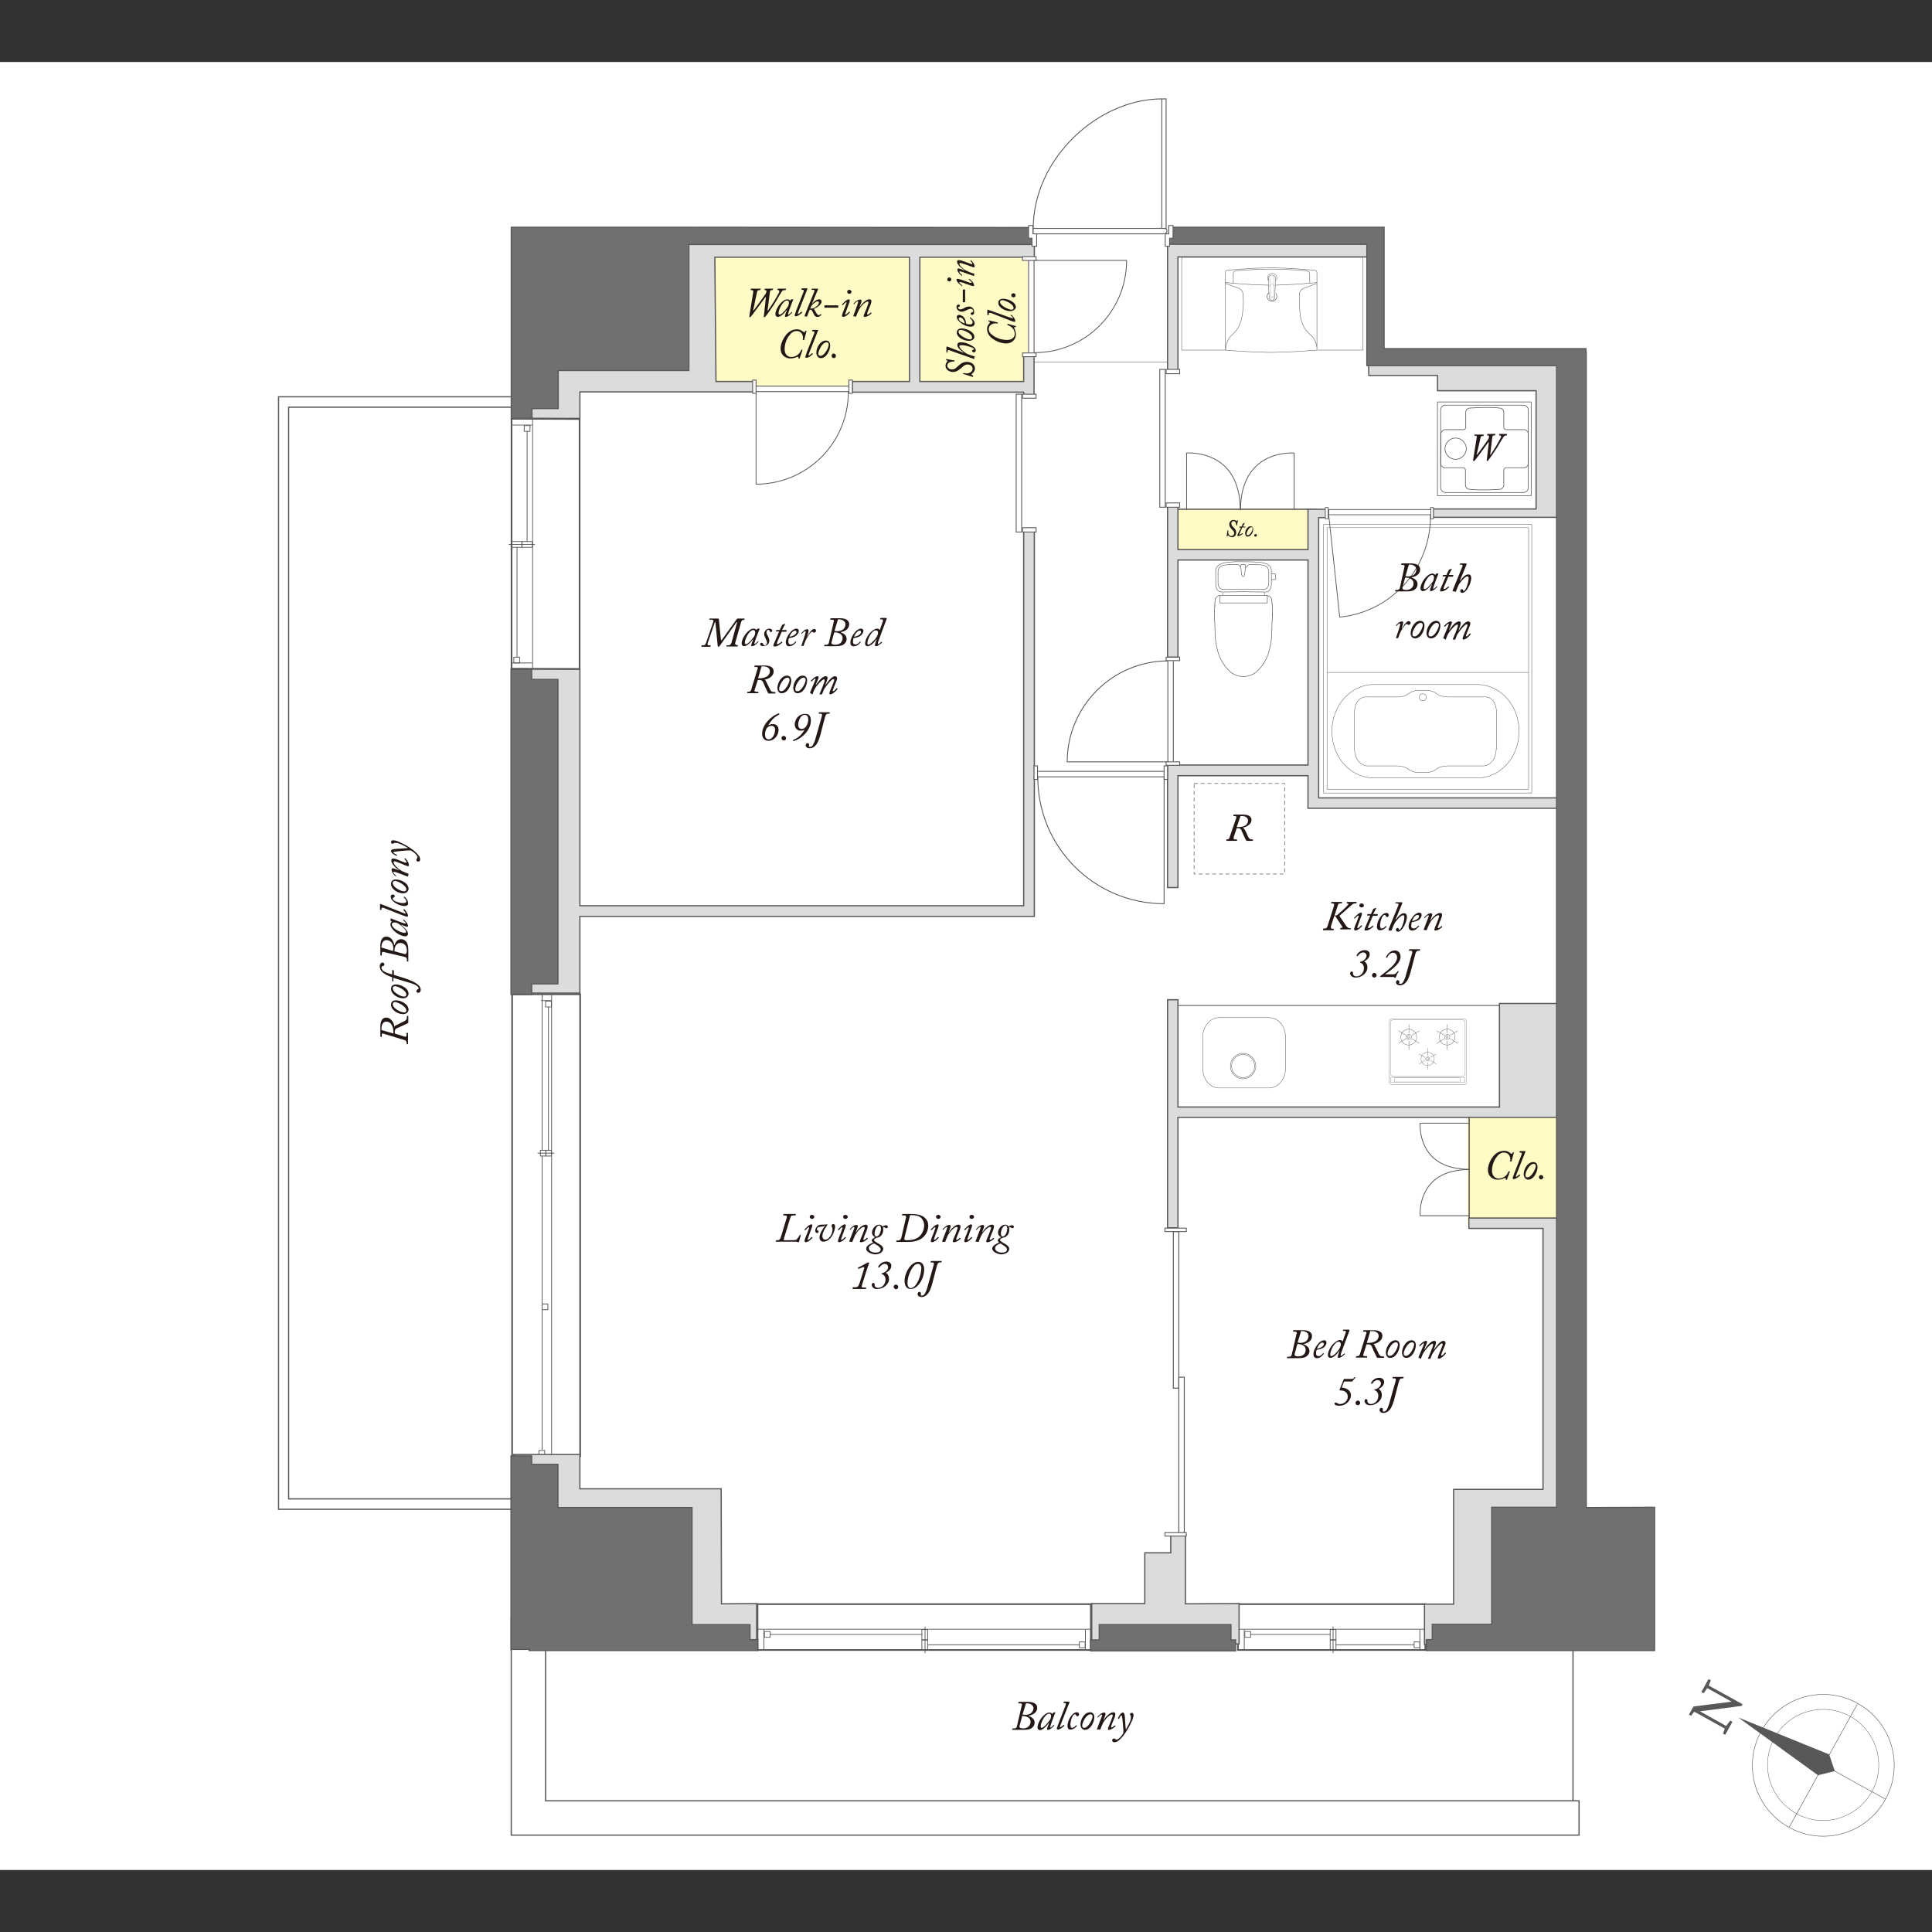 <?xml version="1.0" encoding="utf-8"?>
<!-- Generator: Adobe Illustrator 27.7.0, SVG Export Plug-In . SVG Version: 6.00 Build 0)  -->
<svg version="1.1" id="_レイヤー_2" xmlns="http://www.w3.org/2000/svg" xmlns:xlink="http://www.w3.org/1999/xlink" x="0px"
	 y="0px" viewBox="0 0 670 670" style="enable-background:new 0 0 670 670;" xml:space="preserve">
<rect x="0" y="0" width="670" height="670" fill="#333333" stroke="none"/>
<style type="text/css">
	.st0{fill:#FFFFFF;}
	.st1{fill:none;stroke:#595757;stroke-width:0.15;}
	.st2{fill:none;stroke:#595757;stroke-width:0.14;stroke-linecap:square;}
	.st3{fill:none;stroke:#595757;stroke-width:0.18;stroke-linecap:square;}
	.st4{fill:none;stroke:#595757;stroke-width:0.19;stroke-linecap:square;}
	.st5{fill:none;stroke:#595757;stroke-width:0.17;stroke-linecap:square;}
	.st6{fill:#FFFFFF;stroke:#595757;stroke-width:0.17;stroke-linecap:square;}
	.st7{fill:#FFFAC6;}
	.st8{fill:none;stroke:#595757;stroke-width:0.19;}
	.st9{fill:none;stroke:#595757;stroke-width:0.15;stroke-linecap:round;stroke-linejoin:bevel;}
	.st10{fill:none;stroke:#595757;stroke-width:0.13;stroke-linecap:round;stroke-linejoin:bevel;}
	.st11{fill:none;stroke:#595757;stroke-width:6.000000e-02;stroke-linecap:round;stroke-linejoin:bevel;}
	.st12{fill:none;stroke:#595757;stroke-width:5.000000e-02;stroke-linecap:round;stroke-linejoin:bevel;}
	.st13{fill:none;stroke:#595757;stroke-width:0.58;}
	.st14{fill:none;stroke:#595757;stroke-width:0.26;stroke-linecap:round;stroke-linejoin:round;}
	.st15{fill:none;stroke:#595757;stroke-width:0.42;}
	.st16{fill:none;stroke:#595757;stroke-width:0.14;stroke-linecap:round;stroke-linejoin:round;}
	.st17{fill:none;stroke:#595757;stroke-width:0.22;stroke-linecap:round;stroke-linejoin:round;}
	.st18{fill:#231815;}
	.st19{fill:none;stroke:#595757;stroke-width:0.29;}
	.st20{fill:none;stroke:#595757;stroke-width:9.000000e-02;stroke-linecap:round;stroke-linejoin:round;}
	.st21{fill:none;stroke:#595757;stroke-width:0.12;stroke-miterlimit:10;}
	.st22{fill:none;stroke:#595757;stroke-width:0.1;stroke-miterlimit:10;}
	.st23{fill:none;stroke:#595757;stroke-width:8.000000e-02;stroke-linecap:round;stroke-linejoin:round;}
	.st24{fill:none;stroke:#595757;stroke-width:0.2;stroke-dasharray:0,0,1.34,1;}
	.st25{fill:#DBDCDC;}
	.st26{fill:#FFFFFF;stroke:#595757;stroke-width:0.32;}
	.st27{fill:#FFFFFF;stroke:#595757;stroke-width:0.3;}
	.st28{fill:none;stroke:#595757;stroke-width:0.3;stroke-dasharray:0,2;}
	.st29{fill:none;stroke:#595757;stroke-width:0.28;}
	.st30{fill:none;stroke:#595757;stroke-width:0.3;}
	.st31{fill:#717071;}
	.st32{fill:none;stroke:#595757;stroke-width:0.39;}
	.st33{fill:#FFFFFF;stroke:#595757;stroke-width:0.26;}
	.st34{fill:none;stroke:#595757;stroke-width:0.26;}
	.st35{fill:none;stroke:#595757;stroke-width:0.27;}
	.st36{fill:none;stroke:#595757;stroke-width:0.17;}
	.st37{fill:none;stroke:#595757;stroke-width:0.13;}
	.st38{fill:#595757;}
</style>
<g id="_レイヤー_1-2">
	<g>
		<rect y="21.5" class="st0" width="670" height="627"/>
		<g>
			<line class="st1" x1="357.2" y1="125.5" x2="406.1" y2="125.5"/>
			<g>
				<g>
					<g id="ARC">
						<path class="st2" d="M438.5,206.5c0-0.2,0-0.5,0-0.8c0-0.1,0-0.2-0.1-0.3"/>
					</g>
					<g id="ARC-2">
						<path class="st2" d="M424,206.5C424,206.5,424,206.5,424,206.5c0-0.3,0-0.5,0-0.7c0-0.1,0-0.2,0.1-0.3"/>
					</g>
				</g>
				<g>
					<g id="ARC-3">
						<path class="st3" d="M421.7,207.3c0.3-0.5,0.8-0.8,1.4-0.8v2.6h16.4v-2.6"/>
					</g>
					<g>
						<g id="POINT">
							<line class="st3" x1="431.2" y1="234.6" x2="431.2" y2="234.6"/>
						</g>
						<g id="POINT-2">
							<line class="st3" x1="431.2" y1="234.6" x2="431.2" y2="234.6"/>
						</g>
						<g id="LINE">
							<line class="st3" x1="423.1" y1="206.5" x2="431.2" y2="206.5"/>
						</g>
						<g id="LINE-2">
							<line class="st3" x1="431.2" y1="206.5" x2="439.4" y2="206.5"/>
						</g>
						<g id="ARC-4">
							<path class="st3" d="M421.3,209.6c0-0.3,0-0.6,0-0.9"/>
						</g>
						<g id="ARC-5">
							<path class="st4" d="M441.3,214.9c0-1.5,0-3.8-0.1-5.4"/>
						</g>
						<g id="ARC-6">
							<path class="st3" d="M421.2,210.5c0,0.5,0,1,0,1.5"/>
						</g>
						<g id="ARC-7">
							<path class="st3" d="M441.3,213.5v-0.8"/>
						</g>
						<g id="ARC-8">
							<path class="st3" d="M421.3,210.1c0,0.1,0,0.3,0,0.4"/>
						</g>
						<g id="ARC-9">
							<path class="st3" d="M421.3,209.6c0,0,0,0.5,0,0.5"/>
						</g>
						<g id="ARC-10">
							<path class="st3" d="M431.2,234.6c1.6,0,3.1-0.5,4.4-1.5c0.4-0.4,0.9-0.7,1.2-1.2c0.6-0.6,1.1-1.3,1.5-2
								c0.8-1.2,1.4-2.6,1.8-4.1c0.5-1.8,0.8-3.6,0.9-5.5c0-1,0.1-2.1,0.1-3.1c0-0.8,0-1.5,0.1-2.3"/>
						</g>
						<g id="ARC-11">
							<path class="st3" d="M421.2,212c0,0.3,0,0.7,0,1v0.7"/>
						</g>
						<g id="ARC-12">
							<path class="st3" d="M421.2,213.7c0,0.4,0,0.8,0,1.2"/>
						</g>
						<g id="ARC-13">
							<path class="st3" d="M421.5,207.9c-0.1,0.3-0.1,0.6-0.1,0.8"/>
						</g>
						<g id="ARC-14">
							<path class="st3" d="M421.7,207.3c-0.1,0.2-0.2,0.4-0.3,0.6"/>
						</g>
						<g id="ARC-15">
							<path class="st3" d="M440.5,207c-0.3-0.3-0.7-0.4-1.1-0.4"/>
						</g>
						<g id="ARC-16">
							<path class="st3" d="M441.1,208.1c-0.1-0.4-0.3-0.8-0.6-1.1"/>
						</g>
						<g id="ARC-17">
							<path class="st3" d="M441.1,208.8c0-0.2,0-0.5-0.1-0.7"/>
						</g>
						<g id="ARC-18">
							<path class="st3" d="M441.1,208.8c0,0.2,0,0.5,0,0.7"/>
						</g>
						<g id="ARC-19">
							<path class="st3" d="M431.2,234.6c-1.6,0-3.1-0.5-4.4-1.5c-0.4-0.4-0.9-0.7-1.2-1.2c-0.6-0.6-1.1-1.3-1.5-2
								c-0.8-1.2-1.4-2.6-1.8-4.1c-0.5-1.8-0.8-3.6-0.9-5.5c0-1-0.1-2.1-0.1-3.1c0-0.8,0-1.5-0.1-2.3"/>
						</g>
					</g>
				</g>
				<g>
					<path class="st5" d="M431.3,197c0,0-1.1,0-1.4-0.7s-0.8-0.5-0.8-0.5l-1.2,0l-1.4,0c-1.8,0.1-3.9,0.1-4.1,2.3l0,4
						c0,0-0.1,2.3,1.9,2.3c2.5,0,6.7-0.1,6.7-0.1h0.4c0,0,4.2,0.1,6.7,0.1c2,0,1.9-2.3,1.9-2.3l0-4c-0.2-2.2-2.3-2.2-4.1-2.3l-1.4,0
						l-1.2,0c0,0-0.4-0.1-0.8,0.5C432.3,197,431.2,197,431.3,197"/>
					<path class="st5" d="M431.4,205.2c0,0,4.7,0.1,7.4,0.1c2.2,0,2.1-2.8,2.1-2.8l0-4.7c-0.2-2.6-3.4-2.8-5.3-2.9
						c-1.9-0.1-4.2-0.1-4.2-0.1h-0.3c0,0-2.3-0.1-4.2,0.1c-1.9,0.1-5.1,0.4-5.3,2.9l0,4.7c0,0-0.1,2.8,2.1,2.8
						c2.7,0,7.4-0.1,7.4-0.1H431.4L431.4,205.2z"/>
					<path class="st6" d="M431.1,200c0,0-0.2,0-0.4-0.4c-0.2-0.3-0.4-3.2-0.4-3.2l0-0.4c0.1-0.3,0.7-0.3,0.7-0.3h0.2
						c0,0,0.6,0,0.7,0.3l0,0.4c0,0-0.2,2.9-0.4,3.2c-0.2,0.4-0.4,0.4-0.4,0.4H431.1L431.1,200z"/>
				</g>
				<path class="st5" d="M440.9,199h1.2c0,0,0.3,0,0.3,0.3v1.5c0,0,0.1,0.2-0.3,0.2h-1.2"/>
			</g>
			<rect x="406.8" y="176.4" class="st7" width="49.2" height="16"/>
			<polygon class="st7" points="356.4,81.4 239.4,81.5 239.4,133.8 356.4,133.8 			"/>
			<rect x="508.9" y="386.1" class="st7" width="35.1" height="38.4"/>
			<g>
				<path class="st8" d="M442.8,102.8c0,0.9-0.8,1.7-1.7,1.7s-1.7-0.8-1.7-1.7s0.8-1.7,1.7-1.7S442.8,101.8,442.8,102.8z"/>
				<g>
					<path class="st9" d="M425,121.4l2.3,0.2l4.5,0.3l4.5,0.2l4.5,0.1l4.5-0.1l4.5-0.2l4.5-0.3l2.3-0.2 M456.7,121.3V94.7l0-0.3
						l-0.1-0.3l-0.2-0.2l-0.3-0.1l-0.3-0.1l-5-0.4l-5-0.3l-5-0.1l-5,0.1l-5,0.3l-5,0.4l-0.3,0.1l-0.3,0.1l-0.2,0.2l-0.1,0.3l0,0.3
						v26.6 M425,98l1.3,0.1l4.8,0.4l4.9,0.3l4.8,0.1l4.9-0.1l4.8-0.3l4.9-0.4l1.3-0.1 M427.3,98.2l0.2-0.1l0.1-0.2 M454.2,97.9V95
						l-0.1-0.3l-0.1-0.3l-0.2-0.2l-0.3-0.2l-0.3-0.1l-4.1-0.3l-4.1-0.2l-4.1-0.1l-4.1,0.1l-4.1,0.2l-4.1,0.3l-0.3,0.1l-0.3,0.2
						l-0.2,0.2l-0.1,0.3l0,0.3v2.9 M454.2,97.9l0.1,0.2l0.2,0.1 M456.7,120.8l-0.1-0.9l-0.2-0.8l-0.3-0.8l-0.4-0.8l-0.5-0.7
						l-0.6-0.6 M456.7,98.3L452,100l-0.3,0.2l-0.3,0.2l-0.4,0.5l-0.3,0.6l-0.1,0.7l0,2.4l0.1,2.4l0.2,2.3l0.2,1.1l0.3,1.1l0.4,1.1
						l0.5,1l0.6,0.9l0.8,0.9l0.8,0.8 M427.2,116.2l0.8-0.8l0.8-0.9l0.6-0.9l0.5-1l0.4-1.1l0.3-1.1l0.2-1.1l0.3-2.3l0.1-2.4l-0.1-2.4
						l-0.1-0.7l-0.3-0.6l-0.4-0.5l-0.3-0.2l-0.3-0.2l-4.7-1.7 M427.2,116.2l-0.6,0.6l-0.5,0.7l-0.4,0.8l-0.3,0.8l-0.2,0.8l-0.1,0.9"
						/>
					<polyline class="st9" points="425.2,121.4 409.8,121.4 409.8,89.2 472.7,89.2 472.7,121.4 456.8,121.4 					"/>
				</g>
				<path class="st10" d="M442.8,96.4c0,0.9-0.7,1.6-1.6,1.6s-1.6-0.7-1.6-1.6s0.7-1.6,1.6-1.6S442.8,95.5,442.8,96.4z"/>
				<path class="st0" d="M441.1,95.2c0,0-1.1,0-1.2,1.2l0.3,6.7c0,0,0.2,0.8,1,0.9c0,0,0.9,0,1.1-0.8c0.1-0.8,0.3-6.8,0.3-6.8
					S442.4,95.3,441.1,95.2z"/>
				<g>
					<path class="st10" d="M442.4,96.8c0.1-0.7-0.4-1.3-1.1-1.4c-0.7-0.1-1.4,0.4-1.4,1.1c0,0.1,0,0.2,0,0.3"/>
					<path class="st10" d="M440.1,103.1c0,0.2,0.1,0.4,0.2,0.6"/>
					<path class="st10" d="M441.9,103.7c0.1-0.1,0.2-0.4,0.2-0.6"/>
					<path class="st10" d="M440.3,103.7c0.3,0.4,1,0.5,1.4,0.2c0.1,0,0.1-0.1,0.2-0.2"/>
					<path class="st10" d="M439.9,96.8C439.9,96.8,439.9,96.8,439.9,96.8"/>
					<path class="st10" d="M440.1,103.1c0-0.8-0.1-2.3-0.1-3.1"/>
					<path class="st10" d="M442.2,100c0,0.8-0.1,2.3-0.1,3.1"/>
					<line class="st10" x1="442.4" y1="96.8" x2="442.2" y2="100"/>
					<line class="st10" x1="440" y1="100" x2="439.9" y2="96.8"/>
				</g>
				<polyline class="st11" points="440.3,95.7 440.5,102.9 441.7,102.9 441.9,95.6 				"/>
				<path class="st11" d="M440,99.5c0,0,1.1-2.1,2.3,0"/>
				<path class="st12" d="M440.4,103.8c0,0,0.8-1.9,1.5,0"/>
			</g>
			<g>
				<rect x="262.7" y="556.3" class="st13" width="115.6" height="15.9"/>
				<line class="st14" x1="374.3" y1="570.4" x2="321.8" y2="570.4"/>
				<line class="st14" x1="319.7" y1="566.8" x2="267.1" y2="566.8"/>
				<line class="st14" x1="320.8" y1="573.2" x2="320.8" y2="564.2"/>
				<line class="st14" x1="376.4" y1="571.9" x2="376.4" y2="565.2"/>
				<line class="st14" x1="264.9" y1="571.9" x2="264.9" y2="565.2"/>
				<line class="st14" x1="262.5" y1="565" x2="378.3" y2="565"/>
				<rect x="374.3" y="569.4" class="st14" width="2" height="2"/>
				<rect x="319.7" y="568.7" class="st14" width="2" height="3.6"/>
				<rect x="319.7" y="565.1" class="st14" width="2" height="3.6"/>
				<rect x="265.1" y="565.8" class="st14" width="2" height="2"/>
			</g>
			<g>
				<rect x="429.3" y="556.3" class="st13" width="65" height="15.9"/>
				<line class="st14" x1="490.3" y1="570.4" x2="463.3" y2="570.4"/>
				<line class="st14" x1="461.2" y1="566.8" x2="433.7" y2="566.8"/>
				<line class="st14" x1="462.3" y1="573.2" x2="462.3" y2="564.2"/>
				<line class="st14" x1="492.4" y1="571.9" x2="492.4" y2="565.2"/>
				<line class="st14" x1="431.5" y1="571.9" x2="431.5" y2="565.2"/>
				<line class="st14" x1="429.1" y1="565" x2="494.3" y2="565"/>
				<rect x="490.4" y="569.4" class="st14" width="2" height="2"/>
				<rect x="461.3" y="568.7" class="st14" width="2" height="3.6"/>
				<rect x="461.3" y="565.1" class="st14" width="2" height="3.6"/>
				<rect x="431.7" y="565.8" class="st14" width="2" height="2"/>
			</g>
			<line class="st15" x1="545.5" y1="569.5" x2="545.5" y2="628.7"/>
			<g>
				<g>
					<g>
						<g>
							<polyline class="st16" points="460.2,183.1 460.2,273.7 530.1,273.7 530.1,183 460.2,183 							"/>
							<line class="st16" x1="460.3" y1="233.2" x2="530" y2="233.2"/>
						</g>
						<rect x="459" y="181.9" class="st16" width="72.2" height="93.1"/>
					</g>
					<path class="st16" d="M518.9,259.6c-0.3,5.9-4.3,6-4.3,6H502c-2,0.2-2.6,0.2-4,1.2c0,0-0.5,0.6-2.3,1h-4.9
						c-1.8-0.4-2.3-1-2.3-1c-1.4-1-2-1-4-1.2H474c0,0-4-0.1-4.3-6V247c0.3-5.9,4.3-5.3,4.3-5.3h10.6c2-0.2,2.6-0.2,4-1.2
						c0,0,0.5-0.6,2.3-1h4.9c1.8,0.4,2.3,1,2.3,1c1.4,1,2,1,4,1.2h12.6c0,0,4-0.6,4.3,5.3V259.6z"/>
					<path class="st16" d="M476.4,269.8c-8,0-14.5-7.2-14.5-16.2s6.5-16.2,14.5-16.2h35.9c8,0,14.5,7.2,14.5,16.2
						s-6.5,16.2-14.5,16.2H476.4L476.4,269.8z"/>
				</g>
				<path class="st16" d="M492.2,241.8c0,0.7,0.5,1.2,1.2,1.2s1.2-0.5,1.2-1.2s-0.5-1.2-1.2-1.2S492.2,241.1,492.2,241.8z"/>
			</g>
			<g>
				<g>
					<rect x="498.5" y="139.4" class="st17" width="32.5" height="32.5"/>
					<path class="st17" d="M508.5,155.6c0,2-1.7,3.7-3.7,3.7s-3.7-1.7-3.7-3.7s1.7-3.7,3.7-3.7S508.5,153.6,508.5,155.6"/>
					<path class="st17" d="M499.6,160.7c0,0.8,0.7,1.5,1.5,1.5h6.3c0.4,0,0.8,0.4,0.8,0.8v5.2c0,0.8,0.6,1.4,1.4,1.5l0.2,0
						c1.7,0.2,3.3,0.2,5,0.2h0.3c1.7,0,3.1-0.1,4.7-0.2l0.3,0c0.8-0.1,1.4-0.7,1.4-1.5V163c0-0.4,0.3-0.8,0.8-0.8h6.2
						c0.8,0,1.5-0.7,1.5-1.5v-10.2c0-0.8-0.7-1.5-1.5-1.5h-6.2c-0.4,0-0.8-0.3-0.8-0.8V143c0-0.8-0.6-1.4-1.4-1.5l-0.2,0
						c-1.5-0.2-2.7-0.2-4.7-0.2h-0.3c-1.7,0-3.3,0.1-5,0.2l-0.2,0c-0.8,0.1-1.4,0.7-1.4,1.5v5.2c0,0.4-0.3,0.8-0.8,0.8h-6.3
						c-0.8,0-1.5,0.7-1.5,1.5L499.6,160.7L499.6,160.7z"/>
					<path class="st17" d="M501.3,140.5h27c0.9,0,1.7,0.8,1.7,1.7v26.9c0,0.9-0.8,1.7-1.7,1.7h-27c-0.9,0-1.7-0.8-1.7-1.7v-26.9
						C499.6,141.2,500.3,140.5,501.3,140.5L501.3,140.5z"/>
				</g>
				<path class="st18" d="M512.1,157.6c0,0.1,0,0.2,0.2,0c0.2-0.2,3.6-4.9,3.7-5.1c0.3-0.5,0.4-0.9,0.4-1.1c0-0.2-0.2-0.4-0.4-0.4
					h-0.2c-0.1,0-0.1,0-0.1-0.1l0.1-0.3c0-0.1,0-0.1,0.2-0.1c0.1,0,0.5,0,1.2,0c0.8,0,1.1,0,1.3,0c0.1,0,0.2,0,0.1,0.1l-0.1,0.3
					c0,0.1,0,0.1-0.2,0.1H518c-0.3,0-0.4,0.2-0.5,0.7l-0.7,5.9c0,0.2,0,0.2,0.1,0.1c0.3-0.3,1.8-2.8,2-3.1c0.6-1,1.4-2.5,1.6-2.9
					c0.1-0.4,0.1-0.7-0.3-0.7H520c-0.1,0-0.1,0-0.1-0.1l0-0.3c0-0.1,0-0.1,0.2-0.1c0.2,0,0.5,0,1.1,0c0.7,0,1.1,0,1.3,0
					c0.1,0,0.1,0.1,0.1,0.1l0,0.3c0,0.1,0,0.1-0.1,0.1h-0.2c-0.3,0-0.5,0.1-0.8,0.4c-0.2,0.2-2.2,3.6-2.5,4.1
					c-0.4,0.6-2.2,3.3-2.8,4c-0.1,0.1-0.3,0.4-0.4,0.4c-0.2,0-0.2-0.2-0.2-0.4l0.7-6c0-0.2-0.1-0.2-0.2-0.1
					c-0.1,0.2-4.1,5.7-4.6,6.2c-0.1,0.2-0.3,0.3-0.5,0.3c-0.1,0-0.2-0.2-0.1-0.6l1.2-7.5c0.1-0.5,0-0.7-0.4-0.7h-0.3
					c-0.1,0-0.1,0-0.1-0.1l0-0.2c0-0.1,0-0.1,0.2-0.1c0.1,0,0.7,0,1.4,0c0.8,0,1.3,0,1.5,0c0.1,0,0.2,0,0.1,0.1l0,0.3
					c0,0.1,0,0.1-0.1,0.1h-0.3c-0.5,0-0.6,0.2-0.7,0.8L512.1,157.6L512.1,157.6z"/>
			</g>
			<line class="st15" x1="405" y1="176.6" x2="456.5" y2="176.6"/>
			<line class="st15" x1="509.5" y1="424.6" x2="509.5" y2="385.8"/>
			<rect x="406.2" y="348.7" class="st19" width="117.3" height="37.2"/>
			<g>
				<path class="st20" d="M482.7,353.3h25c0.5,0,0.9,0.4,0.9,0.9v21.1c0,0.5-0.4,0.9-0.9,0.9h-25c-0.5,0-0.9-0.4-0.9-0.9v-21.1
					C481.8,353.7,482.2,353.3,482.7,353.3z"/>
				<g>
					<path class="st21" d="M487.7,359.6c0-0.5,0.4-0.9,0.9-0.9s0.9,0.4,0.9,0.9s-0.4,0.9-0.9,0.9S487.7,360.1,487.7,359.6z"/>
					<path class="st21" d="M488.1,359.6c0-0.2,0.2-0.4,0.4-0.4s0.4,0.2,0.4,0.4s-0.2,0.4-0.4,0.4S488.1,359.9,488.1,359.6z"/>
					<path class="st21" d="M485.8,359.6c0-1.5,1.2-2.7,2.7-2.7s2.8,1.2,2.8,2.7s-1.2,2.8-2.8,2.8S485.8,361.2,485.8,359.6z"/>
					<g>
						<line class="st21" x1="488.6" y1="364.1" x2="488.6" y2="361"/>
						<line class="st21" x1="488.6" y1="358.3" x2="488.6" y2="355.2"/>
					</g>
					<g>
						<line class="st21" x1="485" y1="361.8" x2="487.6" y2="360.2"/>
						<line class="st21" x1="489.6" y1="359" x2="492.2" y2="357.5"/>
					</g>
					<g>
						<line class="st21" x1="485" y1="357.5" x2="487.6" y2="359"/>
						<line class="st21" x1="489.6" y1="360.2" x2="492.2" y2="361.8"/>
					</g>
				</g>
				<g>
					<path class="st21" d="M501,359.6c0-0.5,0.4-0.9,0.9-0.9s0.9,0.4,0.9,0.9s-0.4,0.9-0.9,0.9S501,360.1,501,359.6z"/>
					<path class="st21" d="M501.4,359.6c0-0.2,0.2-0.4,0.4-0.4s0.4,0.2,0.4,0.4s-0.2,0.4-0.4,0.4S501.4,359.9,501.4,359.6z"/>
					<path class="st21" d="M499.1,359.6c0-1.5,1.2-2.7,2.8-2.7s2.7,1.2,2.7,2.7s-1.2,2.8-2.7,2.8S499.1,361.2,499.1,359.6z"/>
					<g>
						<line class="st21" x1="501.9" y1="364.1" x2="501.9" y2="361"/>
						<line class="st21" x1="501.9" y1="358.3" x2="501.9" y2="355.2"/>
					</g>
					<g>
						<line class="st21" x1="498.3" y1="361.8" x2="500.9" y2="360.2"/>
						<line class="st21" x1="502.9" y1="359" x2="505.5" y2="357.5"/>
					</g>
					<g>
						<line class="st21" x1="498.3" y1="357.5" x2="500.9" y2="359"/>
						<line class="st21" x1="502.9" y1="360.2" x2="505.5" y2="361.8"/>
					</g>
				</g>
				<g>
					<path class="st22" d="M494.4,367.2c0-0.4,0.3-0.7,0.7-0.7s0.7,0.3,0.7,0.7s-0.3,0.7-0.7,0.7S494.4,367.6,494.4,367.2z"/>
					<path class="st22" d="M494.7,367.2c0-0.2,0.2-0.4,0.4-0.4s0.4,0.2,0.4,0.4s-0.2,0.4-0.4,0.4S494.7,367.4,494.7,367.2z"/>
					<path class="st22" d="M492.8,367.2c0-1.3,1-2.3,2.3-2.3s2.3,1,2.3,2.3s-1,2.3-2.3,2.3S492.8,368.5,492.8,367.2z"/>
					<g>
						<line class="st22" x1="495.1" y1="370.9" x2="495.1" y2="368.4"/>
						<line class="st22" x1="495.1" y1="366.1" x2="495.1" y2="363.5"/>
					</g>
					<g>
						<line class="st22" x1="492.1" y1="369" x2="494.2" y2="367.7"/>
						<line class="st22" x1="496" y1="366.7" x2="498.1" y2="365.5"/>
					</g>
					<g>
						<line class="st22" x1="492.1" y1="365.5" x2="494.2" y2="366.7"/>
						<line class="st22" x1="496" y1="367.7" x2="498.1" y2="369"/>
					</g>
				</g>
				<path class="st23" d="M482.2,354.5c0-0.5,0.4-0.8,0.9-0.8h24.1c0.5,0,0.9,0.4,0.9,0.8v17.9c0,0.5-0.4,0.8-0.9,0.8h-24.1
					c-0.5,0-0.9-0.4-0.9-0.8V354.5z"/>
				<path class="st23" d="M508,373.7c0-0.1-0.1-0.1-0.2-0.1h-25.4c-0.1,0-0.2,0-0.2,0.1v1.6c0,0.1,0.1,0.1,0.2,0.1h25.4
					c0.1,0,0.2,0,0.2-0.1V373.7z"/>
				<path class="st23" d="M506.3,373.9c0,0-0.1-0.1-0.1-0.1h-22.5c-0.1,0-0.1,0-0.1,0.1v1.2c0,0,0.1,0.1,0.1,0.1h22.5
					c0.1,0,0.1,0,0.1-0.1V373.9z"/>
			</g>
			<g>
				<path class="st16" d="M431.1,365.3c2.4,0,4.4,2,4.4,4.4s-2,4.4-4.4,4.4s-4.4-2-4.4-4.4S428.7,365.3,431.1,365.3z"/>
				<path class="st16" d="M431.1,365.7c2.2,0,4,1.8,4,4s-1.8,4-4,4s-4-1.8-4-4S428.9,365.7,431.1,365.7z"/>
				<path class="st16" d="M440.1,377.3c3.1,0,5.7-3,5.7-6.8v-10.8c0-3.8-2.5-6.8-5.7-6.8h-17.3c-3.1,0-5.7,3-5.7,6.8v10.8
					c0,3.8,2.5,6.8,5.7,6.8H440.1z"/>
			</g>
			<g>
				<path class="st18" d="M428.7,283.7c0.1-0.4,0.1-0.7-0.4-0.7h-0.5c-0.1,0-0.1,0-0.1-0.1l0.1-0.3c0-0.1,0-0.1,0.2-0.1
					c1.4,0,2.8,0,3,0c1,0,3,0.1,3,1.9c0,1.3-1.5,2.4-3,2.6v0c0.3,0.1,0.5,0.5,0.7,0.8c0.1,0.1,1,2,1.2,2.5c0.3,0.5,0.6,0.8,1.2,0.8
					h0.3c0.1,0,0.1,0,0.1,0.1l0,0.3c0,0.1,0,0.1-0.1,0.1c-0.1,0-0.4,0-1,0c-0.6,0-0.9,0-1,0c-0.1,0-0.2-0.1-0.4-0.4
					c-0.2-0.3-1.4-3-1.5-3.3c-0.4-0.8-1.1-0.7-1.6-0.7l-1,2.9c-0.2,0.8-0.1,1,0.5,1h0.5c0.1,0,0.1,0,0.1,0.1l0,0.3
					c0,0.1-0.1,0.1-0.2,0.1c-0.1,0-0.8,0-1.9,0c-0.8,0-1.3,0-1.5,0c-0.1,0-0.1,0-0.1-0.1l0-0.3c0-0.1,0-0.1,0.1-0.1h0.2
					c0.5,0,0.7-0.3,0.8-0.7L428.7,283.7L428.7,283.7z M428.9,286.8c0.7,0,1.5,0.1,2.5-0.3c0.8-0.3,1.4-1,1.4-2
					c0-0.6-0.5-1.5-2.1-1.5c-0.2,0-0.4,0-0.5,0L428.9,286.8L428.9,286.8z"/>
				<rect x="414.1" y="271.7" class="st24" width="31.4" height="31.4"/>
			</g>
			<rect x="177.6" y="344.8" class="st13" width="23.6" height="160.2"/>
			<line class="st14" x1="188" y1="502.7" x2="188" y2="400.9"/>
			<line class="st14" x1="188" y1="398.7" x2="188" y2="345"/>
			<line class="st14" x1="186.5" y1="399.9" x2="192.1" y2="399.9"/>
			<line class="st14" x1="187.7" y1="347" x2="191.2" y2="347"/>
			<line class="st14" x1="191.3" y1="344.7" x2="191.3" y2="505"/>
			<rect x="186.9" y="503" class="st14" width="2" height="2"/>
			<rect x="188" y="452.2" class="st14" width="2" height="2"/>
			<rect x="187.4" y="398.9" class="st14" width="1.9" height="2"/>
			<rect x="189.3" y="398.9" class="st14" width="1.9" height="2"/>
			<g>
				<line class="st14" x1="190.2" y1="398.9" x2="190.2" y2="349.2"/>
				<rect x="189.2" y="347.2" class="st14" width="2" height="2"/>
			</g>
			<g>
				<path class="st0" d="M189.2,624.5v-63.3h-11.9v75.2h1.7l0,0h368.6v-11.9L189.2,624.5L189.2,624.5z M188.2,519.8h-88.1l0-378.6
					h88.1v-3.6H96.6v3.6h0l0,378.6h0v3.6h91.7V519.8z"/>
				<path class="st15" d="M189.2,624.5v-63.3h-11.9v75.2h1.7l0,0h368.6v-11.9L189.2,624.5L189.2,624.5z M188.2,519.8h-88.1l0-378.6
					h88.1v-3.6H96.6v3.6h0l0,378.6h0v3.6h91.7V519.8z"/>
			</g>
			<g>
				<path class="st18" d="M354.3,591.6c0.1-0.2,0.1-0.4,0.1-0.5c0-0.3-0.3-0.4-0.8-0.4h-0.4c-0.1,0-0.1-0.1-0.1-0.1l0.1-0.3
					c0-0.1,0.1-0.1,0.2-0.1c0.1,0,0.6,0,1.2,0c0.9,0,1.5,0,2,0c0.2,0,1.4,0,2.2,0.5c0.5,0.3,0.9,0.8,0.9,1.5c0,1.8-1.6,2.5-2.9,2.8
					c-0.1,0-0.1,0.1,0,0.1c1.1,0.4,2,1.1,2,2.3c0,0.2,0,1-0.8,1.7c-0.5,0.5-1.4,0.8-3,0.8c-0.6,0-1.3,0-1.9,0s-1.3,0-2,0
					c-0.1,0-0.1,0-0.1-0.1l0.1-0.3c0-0.1,0-0.1,0.1-0.1h0.6c0.5,0,0.8-0.3,0.9-0.9L354.3,591.6L354.3,591.6z M353.6,598.4
					c-0.1,0.5-0.1,0.6,0.2,0.8c0.2,0.1,0.7,0.2,0.9,0.2c1.9,0,2.7-1.2,2.7-2.3c0-1.5-1.6-2-2.7-2h-0.2L353.6,598.4L353.6,598.4z
					 M354.6,594.6c0.2,0,0.7,0.1,0.9,0.1c1.5,0,2.8-0.7,2.9-2.3c0-0.9-0.9-1.7-2.2-1.7c-0.2,0-0.3,0-0.4,0L354.6,594.6L354.6,594.6z
					"/>
				<path class="st18" d="M366,593.8c0.1,0,0.1,0.1,0,0.1c-0.3,0.6-1,2.6-1.1,2.8c-0.1,0.2-0.7,2-0.7,2.2s0.1,0.2,0.2,0.2
					c0.2,0,0.9-0.8,1-0.9c0,0,0.1-0.1,0.1,0l0.1,0.1c0,0,0.1,0.1,0,0.1c-0.2,0.3-1.4,1.5-2.2,1.5c-0.2,0-0.3-0.1-0.3-0.2
					c0-0.2,0.1-0.7,0.7-2.2l-0.1,0c-0.6,0.9-2,2.5-3.1,2.5c-0.3,0-0.8-0.3-0.8-0.9c0-2.1,2.4-5.2,4.1-5.2c0.6,0,0.9,0.3,1,0.5
					l0.3-0.4c0-0.1,0.1-0.1,0.1-0.1L366,593.8L366,593.8z M364.2,596.3c0.2-0.4,0.3-0.8,0.3-1.2c0-0.4-0.1-0.8-0.7-0.8
					c-1.3,0-2.9,3-2.9,4.4c0,0.3,0.1,0.5,0.4,0.5C362.1,599.1,363.9,596.8,364.2,596.3L364.2,596.3z"/>
				<path class="st18" d="M369.5,591.5c0.2-0.5,0.2-0.9-0.2-0.9h-0.4c-0.1,0-0.1-0.1-0.1-0.1l0.1-0.3c0-0.1,0.1-0.1,0.1-0.1h1.8
					c0.1,0,0.2,0.1,0.1,0.2l-3,7.6c-0.1,0.3-0.5,1.1-0.2,1.1c0.2,0,0.9-0.6,1.1-0.8c0.1-0.1,0.1,0,0.1,0l0.2,0.2c0,0,0,0.1,0,0.1
					c-0.1,0.1-1.4,1.3-2.3,1.3c-0.2,0-0.3-0.1-0.3-0.4c0-0.2,0.4-1.1,0.5-1.5L369.5,591.5L369.5,591.5z"/>
				<path class="st18" d="M370.2,598.6c0-2,1.6-4.8,3.2-4.8c0.7,0,0.8,0.5,0.8,0.8c0,0.3-0.3,0.6-0.6,0.6c-0.2,0-0.3-0.1-0.4-0.3
					c0-0.2-0.2-0.4-0.4-0.4c-0.4,0-0.7,0.3-1,1c-0.4,0.8-0.6,2.1-0.6,2.5c0,1,0.3,1.2,0.6,1.2c0.6,0,1.1-0.6,1.3-0.8
					c0-0.1,0.1-0.1,0.1-0.1l0.2,0.1c0,0,0.1,0.1,0,0.2c-0.2,0.3-1.1,1.2-2.1,1.2C370.8,599.9,370.2,599.5,370.2,598.6L370.2,598.6z"
					/>
				<path class="st18" d="M374.7,598c0-1.8,1.4-4.2,3.3-4.2c1,0,1.5,0.7,1.5,1.7c0,1.6-1.2,4.4-3.3,4.4
					C375.4,599.9,374.7,599.1,374.7,598L374.7,598z M378.9,595.3c0-0.4-0.2-0.8-0.7-0.8c-0.6,0-1.4,0.5-2.1,1.7
					c-0.5,0.8-0.8,1.7-0.8,2.3c0,0.5,0.3,0.7,0.7,0.7C377.4,599.2,378.9,596.2,378.9,595.3L378.9,595.3z"/>
				<path class="st18" d="M380.6,599.8c-0.2,0-0.2,0-0.2-0.1l1-2.7c0.4-0.9,0.8-1.9,0.8-2.2c0-0.1-0.1-0.2-0.2-0.2
					c-0.3,0-1,0.7-1.2,1c0,0-0.1,0-0.1,0l-0.1-0.1c-0.1-0.1-0.1-0.1,0-0.1c0.2-0.3,1.3-1.5,2.3-1.5c0.3,0,0.5,0.2,0.5,0.4
					c0,0.4-0.6,1.8-0.7,2.1l0.1,0c0.4-0.7,2-2.6,3.3-2.6c0.4,0,0.7,0.2,0.7,0.6c0,0.6-0.3,1.4-0.8,2.5c-0.4,0.9-0.7,1.8-0.7,2
					c0,0.1,0.1,0.2,0.2,0.2c0.2,0,0.8-0.5,1-0.7c0.1,0,0.1,0,0.2,0l0.1,0.1c0.1,0.1,0.1,0.1,0,0.2c-0.2,0.2-1.3,1.2-2.3,1.2
					c-0.2,0-0.3-0.1-0.3-0.3c0-0.3,0.5-1.4,1-2.6c0.2-0.6,0.7-1.8,0.7-2.1c0-0.2-0.1-0.3-0.4-0.3c-0.6,0-2,1.3-2.6,2.3
					c-0.3,0.4-0.5,0.8-0.9,1.8l-0.4,1c0,0.1-0.1,0.1-0.2,0.1L380.6,599.8L380.6,599.8z"/>
				<path class="st18" d="M387.7,595.9c0,0,0-0.1,0-0.1c0.1-0.2,0.9-1.9,1.7-1.9c0.4,0,0.6,0.4,0.7,1.6c0.1,1.6,0.2,3.3,0.3,4.2h0.1
					c0.4-0.7,1.3-2.4,1.5-3c0.1-0.2,0.2-0.6,0.2-1.2c0-0.2,0-0.4-0.1-0.5c-0.1-0.1-0.2-0.3-0.2-0.5c0-0.2,0.1-0.5,0.6-0.5
					c0.4,0,0.6,0.4,0.6,0.7c0,0.9-0.5,2.1-1,3c-0.6,1.4-2.1,3.9-3.4,5.2c-0.4,0.4-1.3,1.3-2.2,1.3c-0.6,0-0.8-0.3-0.8-0.7
					c0-0.4,0.3-0.6,0.6-0.6c0.2,0,0.4,0.1,0.5,0.2c0.1,0.1,0.2,0.2,0.4,0.2c0.1,0,0.4-0.1,0.7-0.3c0.8-0.6,1.3-1.4,1.6-1.9
					c0.1-0.3,0.1-0.6,0.1-0.8c0-0.3-0.3-4.2-0.5-5c-0.1-0.3-0.1-0.4-0.2-0.4c-0.3,0-0.7,0.8-0.8,1.2c0,0.1-0.1,0.1-0.1,0
					L387.7,595.9L387.7,595.9z"/>
			</g>
			<g>
				<path class="st18" d="M425.7,183.9C425.7,183.9,425.7,183.8,425.7,183.9l0.2,0c0,0,0.1,0,0.1,0.1c-0.3,1.3,0.5,1.9,1,1.9
					s1-0.4,1-1s-0.4-0.9-0.8-1.3c-0.5-0.6-0.9-1-0.9-1.8c0-0.6,0.5-1.5,1.5-1.5c0.5,0,0.9,0.3,1,0.4c0,0,0.1,0,0.1,0
					c0.1,0,0.1-0.1,0.1-0.3c0,0,0,0,0.1,0h0.1c0,0,0.1,0,0.1,0.1l-0.3,1.6c0,0,0,0.1-0.1,0.1h-0.1c0,0-0.1,0-0.1-0.1
					c0-0.3-0.1-1.4-0.9-1.4c-0.5,0-0.8,0.5-0.8,0.9c0,0.6,0.4,0.9,0.8,1.3c0.4,0.4,0.9,0.9,0.9,1.8c0,1.1-0.8,1.6-1.5,1.6
					c-0.5,0-0.9-0.3-1.2-0.6c-0.1-0.1-0.1-0.1-0.2,0c0,0.1-0.1,0.2-0.2,0.3c0,0,0,0.1-0.1,0l-0.1,0c0,0,0,0,0-0.1L425.7,183.9
					L425.7,183.9z"/>
				<path class="st18" d="M430.4,183h-0.6c0,0-0.1,0,0-0.1l0.1-0.2c0,0,0-0.1,0.1-0.1h0.6l0.4-1c0-0.1,0.1-0.1,0.1-0.1
					c0.1,0,0.3-0.1,0.4-0.1c0,0,0.1-0.1,0.1-0.1c0,0,0.1,0.1,0,0.2l-0.6,1.1h0.9c0,0,0.1,0,0,0.1l-0.1,0.2c0,0,0,0-0.1,0h-0.9
					l-0.8,1.9c-0.1,0.2-0.2,0.4-0.2,0.5s0,0.1,0.1,0.1c0.2,0,0.8-0.5,0.9-0.5c0,0,0,0,0.1,0l0.1,0.1c0,0,0,0,0,0.1
					c-0.1,0.1-0.9,0.8-1.6,0.8c-0.2,0-0.3-0.1-0.3-0.2c0-0.1,0-0.3,0.1-0.4L430.4,183L430.4,183z"/>
				<path class="st18" d="M431.8,185c0-1.1,0.8-2.5,1.9-2.5c0.6,0,0.9,0.4,0.9,1c0,0.9-0.7,2.6-2,2.6
					C432.2,186.1,431.8,185.6,431.8,185z M434.4,183.3c0-0.3-0.1-0.5-0.4-0.5c-0.4,0-0.8,0.3-1.2,1c-0.3,0.5-0.5,1-0.5,1.4
					c0,0.3,0.2,0.4,0.4,0.4C433.5,185.7,434.4,183.9,434.4,183.3L434.4,183.3z"/>
				<path class="st18" d="M435,185.6c0-0.2,0.1-0.4,0.4-0.4c0.4,0,0.5,0.3,0.5,0.4c0,0.2-0.2,0.5-0.5,0.5
					C435.1,186.1,434.9,185.9,435,185.6L435,185.6z"/>
			</g>
			<g>
				<path class="st18" d="M261.2,107.6c0,0.1,0.1,0.2,0.2,0c0.2-0.2,3.8-5.2,3.9-5.4c0.4-0.5,0.5-0.9,0.5-1.2c0-0.2-0.2-0.4-0.4-0.4
					h-0.2c-0.1,0-0.1,0-0.1-0.1l0.1-0.3c0-0.1,0-0.1,0.2-0.1c0.1,0,0.5,0,1.2,0c0.8,0,1.2,0,1.4,0c0.1,0,0.2,0,0.1,0.1l-0.1,0.3
					c0,0.1-0.1,0.1-0.2,0.1h-0.3c-0.3,0-0.4,0.2-0.5,0.7l-0.8,6.3c0,0.2,0,0.2,0.1,0.1c0.3-0.3,2-3,2.2-3.3c0.6-1.1,1.5-2.7,1.7-3
					c0.1-0.4,0.1-0.8-0.3-0.8h-0.2c-0.1,0-0.1,0-0.1-0.1l0.1-0.3c0-0.1,0.1-0.1,0.2-0.1c0.2,0,0.5,0,1.2,0c0.8,0,1.1,0,1.4,0
					c0.1,0,0.1,0.1,0.1,0.1l-0.1,0.3c0,0.1-0.1,0.1-0.1,0.1H272c-0.3,0-0.6,0.1-0.8,0.4c-0.2,0.2-2.3,3.8-2.6,4.3
					c-0.4,0.7-2.4,3.6-3,4.3c-0.1,0.1-0.3,0.4-0.5,0.4c-0.2,0-0.3-0.2-0.2-0.4l0.7-6.4c0-0.2-0.1-0.2-0.2-0.1
					c-0.1,0.2-4.4,6-4.9,6.6c-0.2,0.2-0.3,0.3-0.5,0.3c-0.1,0-0.2-0.2-0.1-0.6l1.3-8c0.1-0.5,0-0.8-0.5-0.8h-0.3
					c-0.1,0-0.2,0-0.1-0.1l0.1-0.3c0-0.1,0-0.1,0.2-0.1c0.1,0,0.7,0,1.5,0c0.9,0,1.4,0,1.6,0c0.1,0,0.2,0,0.1,0.1l-0.1,0.3
					c0,0.1,0,0.1-0.1,0.1h-0.3c-0.5,0-0.6,0.2-0.8,0.8L261.2,107.6L261.2,107.6z"/>
				<path class="st18" d="M275.1,103.8c0.1,0,0.1,0.1,0,0.1c-0.3,0.6-1,2.6-1.1,2.8c-0.1,0.2-0.7,2-0.7,2.2s0.1,0.2,0.2,0.2
					c0.2,0,0.9-0.8,1-0.9c0,0,0.1-0.1,0.1,0l0.1,0.1c0,0,0.1,0.1,0,0.1c-0.2,0.3-1.4,1.5-2.2,1.5c-0.2,0-0.3-0.1-0.3-0.2
					c0-0.2,0.1-0.7,0.7-2.2l-0.1,0c-0.6,0.9-2,2.4-3.1,2.4c-0.3,0-0.8-0.3-0.8-0.9c0-2.1,2.4-5.2,4.1-5.2c0.6,0,0.9,0.3,1,0.5
					l0.3-0.4c0-0.1,0.1-0.1,0.1-0.1L275.1,103.8L275.1,103.8z M273.3,106.2c0.2-0.4,0.3-0.8,0.3-1.2c0-0.4-0.1-0.8-0.7-0.8
					c-1.3,0-2.9,3-2.9,4.4c0,0.3,0.1,0.5,0.4,0.5C271.2,109.1,273,106.8,273.3,106.2L273.3,106.2z"/>
				<path class="st18" d="M278.6,101.4c0.2-0.5,0.2-0.9-0.2-0.9H278c-0.1,0-0.1-0.1-0.1-0.1l0.1-0.3c0-0.1,0.1-0.1,0.1-0.1h1.8
					c0.1,0,0.2,0.1,0.1,0.2l-3,7.6c-0.1,0.3-0.5,1.1-0.2,1.1c0.2,0,0.9-0.6,1.1-0.8c0.1-0.1,0.1,0,0.1,0l0.2,0.2c0,0,0,0.1,0,0.1
					c-0.1,0.1-1.4,1.3-2.3,1.3c-0.2,0-0.3-0.1-0.3-0.4c0-0.2,0.4-1.1,0.5-1.6L278.6,101.4L278.6,101.4z"/>
				<path class="st18" d="M279.1,109.7c-0.1,0-0.1-0.1-0.1-0.2l3.4-8.4c0.2-0.4,0-0.6-0.5-0.6h-0.4c-0.1,0-0.1-0.1-0.1-0.1l0.1-0.2
					c0-0.1,0.1-0.1,0.2-0.1h1.9c0.1,0,0.1,0.2,0.1,0.2l-2.1,5l0.1,0c0.4-0.6,1.5-1.5,2.4-1.5c0.3,0,0.8,0.2,0.8,0.8
					c0,1.1-2,2.3-2.6,2.5v0.1l0.9,1.5c0.2,0.4,0.5,0.6,0.7,0.6c0.3,0,0.5-0.2,0.7-0.4c0-0.1,0.1-0.1,0.1,0l0.1,0.2c0,0,0,0.1,0,0.1
					c-0.1,0.1-0.6,0.7-1.2,0.7c-0.7,0-1-0.2-1.3-0.8l-0.8-1.5c-0.1-0.2-0.3-0.2-0.7-0.2l-0.9,2.3c0,0.1-0.1,0.1-0.2,0.1L279.1,109.7
					L279.1,109.7z M281,107c1.4,0.2,3-1.2,3-2.1c0-0.2-0.2-0.4-0.4-0.4c-0.7,0-1.7,1-1.9,1.2c-0.1,0.1-0.3,0.4-0.4,0.5L281,107z"/>
				<path class="st18" d="M285.9,106c0-0.1,0-0.1,0.1-0.1h4.6c0.1,0,0.1,0,0.1,0.1v0.5c0,0.1-0.1,0.2-0.1,0.2H286
					c-0.1,0-0.1,0-0.1-0.1V106z"/>
				<path class="st18" d="M292,109.5c0-0.3,0.2-1,0.9-2.6l0.4-1.1c0.1-0.4,0.3-0.7,0.3-0.8c0-0.1-0.1-0.2-0.2-0.2
					c-0.2,0-0.9,0.8-1.1,1c-0.1,0.1-0.1,0.1-0.2,0l-0.1-0.1c-0.1,0-0.1-0.1,0-0.1c0.1-0.1,1.5-1.8,2.4-1.8c0.2,0,0.3,0.1,0.3,0.4
					c0,0.3-0.2,0.9-0.5,1.6l-0.8,2.2c-0.2,0.5-0.3,0.8-0.3,0.9c0,0.1,0,0.2,0.2,0.2c0.3-0.1,1.1-0.9,1.1-1c0,0,0.1,0,0.2,0l0.1,0.1
					c0.1,0.1,0.1,0.1,0,0.2c-0.1,0.1-1.2,1.5-2.4,1.5C292.1,109.8,292,109.7,292,109.5L292,109.5z M293.8,101.2
					c0-0.4,0.3-0.7,0.7-0.7c0.5,0,0.8,0.4,0.8,0.7c0,0.2-0.2,0.7-0.8,0.7C293.9,101.9,293.8,101.3,293.8,101.2z"/>
				<path class="st18" d="M296.1,109.7c-0.2,0-0.2,0-0.2-0.1l1-2.7c0.3-0.9,0.7-1.9,0.7-2.2c0-0.1-0.1-0.2-0.2-0.2
					c-0.3,0-1,0.7-1.2,1c0,0-0.1,0-0.1,0l-0.1-0.1c-0.1-0.1-0.1-0.1,0-0.1c0.2-0.3,1.3-1.4,2.3-1.4c0.3,0,0.5,0.2,0.5,0.4
					c0,0.4-0.6,1.8-0.7,2.1l0.1,0c0.4-0.7,2-2.6,3.3-2.6c0.4,0,0.7,0.2,0.7,0.6c0,0.6-0.3,1.4-0.8,2.5c-0.4,0.9-0.7,1.8-0.7,2
					c0,0.1,0.1,0.2,0.2,0.2c0.2,0,0.9-0.5,1-0.7c0.1,0,0.1,0,0.2,0l0.1,0.1c0.1,0.1,0.1,0.1,0,0.2c-0.2,0.2-1.3,1.2-2.3,1.2
					c-0.2,0-0.4-0.1-0.4-0.3c0-0.3,0.5-1.4,1-2.6c0.2-0.6,0.7-1.8,0.7-2.1c0-0.2-0.1-0.3-0.4-0.3c-0.6,0-2,1.3-2.6,2.3
					c-0.3,0.4-0.5,0.8-0.9,1.8l-0.4,1c0,0.1-0.1,0.1-0.2,0.1L296.1,109.7L296.1,109.7z"/>
				<path class="st18" d="M277.3,124.3c0,0.1-0.1,0.1-0.1,0.1l-0.3-0.1c0,0-0.1,0,0-0.1c0-0.1,0-0.1,0-0.2c0-0.2-0.1-0.3-0.2-0.3
					s-0.4,0.1-0.6,0.2c-0.3,0.2-1.3,0.4-2,0.4c-1.9,0-3.4-1.3-3.4-3.4c0-1.6,0.8-3.5,2.1-5c0.9-1,2.2-1.7,3.5-1.7
					c0.7,0,1.2,0.1,1.9,0.6c0.2,0.1,0.4,0.4,0.7,0.4c0.2,0,0.3-0.1,0.4-0.4c0-0.1,0.1-0.1,0.1-0.1l0.2,0c0.1,0,0.1,0.1,0.1,0.1
					l-0.8,3c0,0.1-0.1,0.1-0.2,0.1l-0.2,0c-0.1,0-0.1,0-0.1-0.1c0.3-1.4-0.4-3-2.1-3c-1.2,0-1.9,0.6-2.8,1.8
					c-1.1,1.6-1.4,3.3-1.4,4.5c0,2.1,1.4,2.7,2.2,2.7c1.2,0,2.7-0.4,3.6-2.5c0.1-0.1,0.1-0.1,0.1-0.1l0.2,0.1c0.1,0,0.1,0.1,0.1,0.1
					L277.3,124.3L277.3,124.3z"/>
				<path class="st18" d="M282.3,115.8c0.2-0.5,0.2-0.9-0.2-0.9h-0.4c-0.1,0-0.1-0.1-0.1-0.1l0.1-0.3c0-0.1,0.1-0.1,0.1-0.1h1.8
					c0.1,0,0.2,0.1,0.1,0.2l-3,7.6c-0.1,0.3-0.5,1.1-0.2,1.1c0.2,0,0.9-0.6,1.1-0.8c0.1-0.1,0.1,0,0.1,0l0.2,0.2c0,0,0,0.1,0,0.1
					c-0.1,0.1-1.4,1.3-2.3,1.3c-0.2,0-0.3-0.1-0.3-0.4c0-0.2,0.4-1.1,0.5-1.6L282.3,115.8L282.3,115.8z"/>
				<path class="st18" d="M283.1,122.3c0-1.8,1.4-4.2,3.3-4.2c1,0,1.5,0.7,1.5,1.7c0,1.6-1.2,4.4-3.3,4.4
					C283.8,124.2,283.1,123.4,283.1,122.3z M287.4,119.5c0-0.4-0.2-0.8-0.7-0.8c-0.6,0-1.4,0.5-2.1,1.7c-0.5,0.8-0.8,1.7-0.8,2.3
					c0,0.5,0.3,0.7,0.7,0.7C285.9,123.5,287.4,120.5,287.4,119.5L287.4,119.5z"/>
				<path class="st18" d="M288.4,123.4c0-0.3,0.2-0.8,0.7-0.8c0.6,0,0.8,0.6,0.8,0.8c0,0.4-0.3,0.8-0.8,0.8
					C288.7,124.2,288.4,123.8,288.4,123.4z"/>
			</g>
			<g>
				<path class="st18" d="M334.1,129.7c-0.1,0-0.1-0.1-0.1-0.1l0-0.1c0-0.1,0.1-0.1,0.2-0.1c2.1,0.5,3.1-0.7,3.1-1.5
					s-0.7-1.5-1.7-1.5s-1.5,0.6-2.2,1.2c-1,0.8-1.7,1.4-3,1.4c-1,0-2.5-0.7-2.5-2.2c0-0.7,0.5-1.3,0.6-1.5c0-0.1,0.1-0.1,0.1-0.2
					c0-0.1-0.2-0.2-0.5-0.2c0,0-0.1,0,0-0.1v-0.2c0-0.1,0.1-0.1,0.1-0.1l2.7,0.5c0.1,0,0.1,0,0.1,0.1v0.2c0,0.1-0.1,0.1-0.1,0.1
					c-0.6-0.1-2.4,0.1-2.4,1.4c0,0.8,0.8,1.3,1.6,1.3c1.1,0,1.5-0.6,2.2-1.2c0.7-0.6,1.5-1.4,3-1.4c1.9,0,2.8,1.2,2.8,2.3
					c0,0.8-0.5,1.4-1.1,1.9c-0.1,0.1-0.1,0.2,0,0.3c0.1,0.1,0.3,0.2,0.5,0.3c0.1,0,0.1,0.1,0,0.1l-0.1,0.2c0,0.1,0,0.1-0.1,0.1
					L334.1,129.7L334.1,129.7z"/>
				<path class="st18" d="M337.8,124.5C337.8,124.6,337.7,124.6,337.8,124.5l-8.2-2.9c-0.4-0.2-0.6-0.2-0.7-0.2
					c-0.2,0-0.3,0.2-0.3,0.4v0.4c0,0.1,0,0.1-0.1,0.1l-0.2-0.1c-0.1,0-0.1,0-0.1-0.1v-1.7c0-0.1,0-0.2,0.2-0.2c0.1,0,0.2,0,0.4,0.1
					l5.3,2l0.1-0.1c-1-0.6-2.2-1.5-2.2-2.6c0-0.6,0.5-0.9,1.2-0.9c1.2,0,2.4,0.4,3.3,0.9c1.1,0.5,1.9,1.2,1.9,1.9
					c0,0.4-0.3,0.7-0.6,0.7s-0.7-0.2-0.7-0.5s0.2-0.4,0.4-0.4c0.1,0,0.3-0.1,0.3-0.2c0-0.3-0.9-0.7-1.7-0.9
					c-0.8-0.3-1.9-0.5-2.6-0.5c-0.4,0-0.8,0-0.8,0.4c0,0.7,1.5,1.8,2,2.2c0.4,0.3,1,0.6,1.7,0.8l1.5,0.5c0.1,0,0.1,0.1,0.1,0.2
					L337.8,124.5L337.8,124.5z"/>
				<path class="st18" d="M336,118.2c-1.8,0-4.2-1.2-4.2-2.9c0-0.9,0.7-1.4,1.7-1.4c1.6,0,4.4,1.1,4.4,3
					C337.9,117.6,337.1,118.2,336,118.2L336,118.2z M333.2,114.4c-0.4,0-0.8,0.2-0.8,0.6c0,0.5,0.5,1.2,1.7,1.9
					c0.8,0.4,1.6,0.8,2.3,0.8c0.5,0,0.7-0.3,0.7-0.6C337.2,115.7,334.2,114.4,333.2,114.4L333.2,114.4z"/>
				<path class="st18" d="M336.5,113.3c-1.2,0-2.7-0.7-3.7-1.7c-0.5-0.4-1-1.1-1-1.7c0-0.5,0.4-0.7,0.8-0.7c0.7,0,1.5,0.5,1.9,1.2
					c0.4,0.7,0.5,1.4,0.6,1.9c0.2,0.1,0.6,0.2,1.3,0.2s0.9-0.4,0.9-0.7c0-0.6-0.5-1.2-1-1.5c0,0-0.1-0.1,0-0.1l0.1-0.1
					c0-0.1,0.1-0.1,0.1,0c0.5,0.3,1.5,1.1,1.5,2.1C337.9,113,337.4,113.3,336.5,113.3L336.5,113.3z M334.6,112.2
					c0-0.4-0.6-2.1-1.6-2.1c-0.3,0-0.5,0.1-0.5,0.4C332.4,111.3,334.1,112.1,334.6,112.2z"/>
				<path class="st18" d="M337.1,109.2c-0.2,0-0.5-0.2-0.5-0.4s0.2-0.4,0.5-0.5c0.2-0.1,0.4-0.1,0.4-0.5c0-0.4-0.4-0.7-0.9-0.7
					c-0.6,0-1.2,0.4-1.7,0.6c-0.2,0.1-0.8,0.4-1.4,0.4c-0.8,0-1.8-0.7-1.8-1.6c0-0.4,0.2-0.9,0.7-0.9c0.3,0,0.5,0.2,0.5,0.4
					c0,0.2-0.1,0.3-0.3,0.4c-0.2,0.1-0.4,0.1-0.4,0.3s0.4,0.6,0.9,0.6s1.1-0.4,1.3-0.5c0.2-0.1,0.9-0.5,1.6-0.5
					c1.1,0,1.8,0.8,1.8,1.7C337.9,108.8,337.6,109.2,337.1,109.2L337.1,109.2z"/>
				<path class="st18" d="M334,104.8c-0.1,0-0.1,0-0.1-0.1v-4.2c0-0.1,0-0.1,0.1-0.1h0.5c0.1,0,0.2,0.1,0.2,0.1v4.2
					c0,0.1,0,0.1-0.1,0.1H334L334,104.8z"/>
				<path class="st18" d="M329.2,97.6c-0.4,0-0.7-0.3-0.7-0.7c0-0.4,0.4-0.7,0.7-0.7c0.2,0,0.7,0.2,0.7,0.7
					C329.9,97.5,329.3,97.6,329.2,97.6z M337.5,99.2c-0.3,0-1-0.2-2.6-0.8l-1.1-0.4c-0.4-0.1-0.7-0.2-0.9-0.2
					c-0.1,0-0.2,0.1-0.2,0.2c0,0.2,0.8,0.8,1,1c0.1,0.1,0.1,0.1,0,0.1l-0.1,0.1c0,0.1-0.1,0.1-0.1,0c-0.1-0.1-1.8-1.4-1.8-2.2
					c0-0.2,0.1-0.3,0.4-0.3c0.3,0,0.9,0.2,1.6,0.4l2.2,0.8c0.5,0.2,0.9,0.2,0.9,0.2c0.1,0,0.2,0,0.2-0.1c-0.1-0.3-0.9-1-1-1
					c0,0,0-0.1,0-0.1l0.1-0.1c0.1-0.1,0.1-0.1,0.2,0c0.1,0.1,1.5,1.1,1.5,2.2C337.9,99.2,337.7,99.2,337.5,99.2L337.5,99.2z"/>
				<path class="st18" d="M337.8,95.6c0,0.1,0,0.2-0.1,0.1l-2.6-0.9c-0.9-0.3-1.9-0.7-2.2-0.7c-0.1,0-0.2,0.1-0.2,0.2
					c0,0.2,0.7,0.9,1,1.1c0,0,0,0.1,0,0.1l-0.1,0.1c-0.1,0.1-0.1,0.1-0.1,0c-0.3-0.2-1.5-1.2-1.5-2.1c0-0.3,0.2-0.4,0.4-0.4
					c0.4,0,1.8,0.6,2.1,0.7l0-0.1c-0.7-0.4-2.6-1.8-2.6-2.9c0-0.4,0.2-0.6,0.6-0.6c0.6,0,1.4,0.3,2.5,0.7c1,0.3,1.8,0.7,2,0.7
					c0.1,0,0.2-0.1,0.2-0.2c0-0.2-0.5-0.8-0.7-0.9c0-0.1,0-0.1,0-0.1l0.1-0.1c0.1-0.1,0.1-0.1,0.2,0c0.2,0.2,1.2,1.2,1.2,2.1
					c0,0.2-0.1,0.3-0.3,0.3c-0.3,0-1.4-0.5-2.6-0.9c-0.6-0.2-1.8-0.6-2.1-0.6c-0.2,0-0.3,0.1-0.3,0.3c0,0.5,1.3,1.8,2.3,2.3
					c0.4,0.2,0.8,0.4,1.8,0.8l1,0.3c0.1,0,0.1,0.1,0.1,0.2L337.8,95.6L337.8,95.6z"/>
				<path class="st18" d="M352.3,113.1c0.1,0,0.1,0.1,0.1,0.1l-0.1,0.2c0,0,0,0.1-0.1,0c-0.1,0-0.1,0-0.2,0c-0.2,0-0.3,0.1-0.3,0.2
					s0.1,0.3,0.2,0.6c0.2,0.3,0.4,1.2,0.4,1.8c0,1.7-1.3,3.1-3.4,3.1c-1.6,0-3.5-0.7-5-1.9c-1-0.8-1.6-2-1.6-3.1
					c0-0.6,0.1-1.1,0.6-1.7c0.1-0.2,0.4-0.4,0.4-0.6c0-0.2-0.1-0.3-0.4-0.3c-0.1,0-0.1-0.1-0.1-0.1l0-0.2c0-0.1,0.1-0.1,0.1-0.1
					l3,0.7c0.1,0,0.1,0.1,0.1,0.1l0,0.2c0,0.1,0,0.1-0.1,0.1c-1.4-0.3-3,0.4-3,1.9c0,1,0.6,1.7,1.8,2.5c1.6,1,3.4,1.3,4.5,1.3
					c2,0,2.7-1.2,2.7-2c0-1.1-0.4-2.4-2.5-3.2c-0.1-0.1-0.1-0.1-0.1-0.1l0.1-0.2c0-0.1,0.1-0.1,0.1-0.1L352.3,113.1L352.3,113.1z"/>
				<path class="st18" d="M343.8,108.6c-0.5-0.2-0.9-0.2-0.9,0.2v0.4c0,0.1-0.1,0.1-0.1,0.1l-0.3-0.1c-0.1,0-0.1-0.1-0.1-0.1v-1.6
					c0-0.1,0.1-0.2,0.2-0.1l7.6,2.7c0.3,0.1,1.1,0.4,1.1,0.2c0-0.2-0.6-0.8-0.8-0.9c-0.1-0.1,0-0.1,0-0.1l0.2-0.1c0,0,0.1,0,0.1,0
					c0.1,0.1,1.3,1.3,1.3,2.1c0,0.2-0.1,0.3-0.4,0.3c-0.2,0-1.1-0.3-1.5-0.5L343.8,108.6L343.8,108.6z"/>
				<path class="st18" d="M350.4,107.9c-1.8,0-4.2-1.2-4.2-2.9c0-0.9,0.7-1.4,1.7-1.4c1.6,0,4.4,1.1,4.4,3
					C352.2,107.2,351.4,107.9,350.4,107.9L350.4,107.9z M347.6,104.1c-0.4,0-0.8,0.2-0.8,0.6c0,0.5,0.5,1.2,1.7,1.9
					c0.8,0.4,1.6,0.8,2.3,0.8c0.5,0,0.7-0.3,0.7-0.6C351.5,105.4,348.5,104.1,347.6,104.1L347.6,104.1z"/>
				<path class="st18" d="M351.4,103.1c-0.3,0-0.7-0.2-0.7-0.7c0-0.6,0.6-0.7,0.7-0.7c0.4,0,0.8,0.3,0.8,0.7
					C352.2,102.9,351.9,103.1,351.4,103.1z"/>
			</g>
			<g>
				<path class="st18" d="M522.6,409.1c0,0.1-0.1,0.1-0.1,0.1l-0.3-0.1c0,0-0.1,0,0-0.1c0-0.1,0-0.1,0-0.2c0-0.2-0.1-0.3-0.2-0.3
					s-0.4,0.1-0.6,0.2c-0.3,0.2-1.3,0.4-2,0.4c-1.9,0-3.4-1.3-3.4-3.4c0-1.6,0.8-3.5,2.1-5c0.9-1,2.2-1.6,3.5-1.6
					c0.7,0,1.2,0.1,1.9,0.6c0.2,0.1,0.4,0.4,0.7,0.4c0.2,0,0.3-0.1,0.4-0.4c0-0.1,0.1-0.1,0.1-0.1l0.2,0c0.1,0,0.1,0.1,0.1,0.1
					l-0.8,3c0,0.1-0.1,0.1-0.2,0.1l-0.2,0c-0.1,0-0.1,0-0.1-0.1c0.3-1.4-0.4-3-2.1-3c-1.2,0-1.9,0.6-2.8,1.8
					c-1.1,1.6-1.4,3.4-1.4,4.5c0,2,1.4,2.7,2.2,2.7c1.2,0,2.7-0.4,3.6-2.5c0.1-0.1,0.1-0.1,0.1-0.1l0.2,0.1c0.1,0,0.1,0.1,0.1,0.1
					L522.6,409.1L522.6,409.1z"/>
				<path class="st18" d="M527.6,400.6c0.2-0.5,0.2-0.9-0.2-0.9h-0.4c-0.1,0-0.1-0.1-0.1-0.1l0.1-0.3c0-0.1,0.1-0.1,0.1-0.1h1.8
					c0.1,0,0.2,0.1,0.1,0.2l-3,7.6c-0.1,0.3-0.5,1.1-0.2,1.1c0.2,0,0.9-0.6,1.1-0.8c0.1-0.1,0.1,0,0.1,0l0.2,0.2c0,0,0,0.1,0,0.1
					c-0.1,0.1-1.4,1.3-2.3,1.3c-0.2,0-0.3-0.1-0.3-0.4c0-0.2,0.4-1.1,0.5-1.5L527.6,400.6L527.6,400.6z"/>
				<path class="st18" d="M528.4,407.2c0-1.8,1.4-4.2,3.3-4.2c1,0,1.5,0.7,1.5,1.7c0,1.6-1.2,4.4-3.3,4.4
					C529.1,409,528.4,408.2,528.4,407.2L528.4,407.2z M532.6,404.4c0-0.4-0.2-0.8-0.7-0.8c-0.6,0-1.4,0.5-2.1,1.7
					c-0.5,0.8-0.8,1.6-0.8,2.3c0,0.5,0.3,0.7,0.7,0.7C531.1,408.3,532.6,405.3,532.6,404.4L532.6,404.4z"/>
				<path class="st18" d="M533.7,408.2c0-0.3,0.2-0.7,0.7-0.7c0.6,0,0.8,0.6,0.8,0.7c0,0.4-0.3,0.8-0.8,0.8
					C534,409,533.7,408.7,533.7,408.2z"/>
			</g>
			<g>
				<path class="st18" d="M449.6,462.7c0.1-0.2,0.1-0.4,0.1-0.5c0-0.3-0.3-0.4-0.8-0.4h-0.4c-0.1,0-0.1-0.1-0.1-0.1l0.1-0.3
					c0-0.1,0.1-0.1,0.2-0.1c0.1,0,0.6,0,1.2,0c0.9,0,1.5,0,2,0c0.2,0,1.4,0,2.2,0.5c0.5,0.3,0.9,0.8,0.9,1.5c0,1.8-1.6,2.5-2.9,2.8
					c-0.1,0-0.1,0.1,0,0.1c1.1,0.4,2,1.1,2,2.3c0,0.2,0,1-0.8,1.7c-0.5,0.5-1.4,0.8-3,0.8c-0.6,0-1.3,0-1.9,0s-1.3,0-2,0
					c-0.1,0-0.1,0-0.1-0.1l0.1-0.3c0-0.1,0-0.1,0.1-0.1h0.6c0.5,0,0.8-0.3,0.9-0.9L449.6,462.7L449.6,462.7z M449,469.4
					c-0.1,0.5-0.1,0.6,0.2,0.8c0.2,0.1,0.7,0.2,0.9,0.2c1.9,0,2.7-1.1,2.7-2.3c0-1.5-1.6-2-2.7-2h-0.2L449,469.4z M450,465.6
					c0.2,0,0.7,0.1,0.9,0.1c1.5,0,2.8-0.7,2.9-2.4c0-0.9-0.9-1.7-2.2-1.7c-0.2,0-0.3,0-0.4,0L450,465.6L450,465.6z"/>
				<path class="st18" d="M455.5,469.6c0-1.2,0.8-2.7,1.8-3.8c0.5-0.5,1.2-1,1.9-1c0.6,0,0.8,0.4,0.8,0.8c0,0.7-0.5,1.5-1.3,1.9
					c-0.8,0.4-1.5,0.5-2.1,0.6c-0.1,0.2-0.2,0.6-0.2,1.3s0.5,0.9,0.8,0.9c0.7,0,1.3-0.5,1.6-1c0,0,0.1-0.1,0.1,0l0.2,0.1
					c0.1,0,0.1,0.1,0,0.1c-0.4,0.5-1.2,1.5-2.3,1.5C455.9,471,455.5,470.5,455.5,469.6L455.5,469.6z M456.7,467.7
					c0.5,0,2.4-0.6,2.4-1.6c0-0.3-0.1-0.5-0.5-0.5C457.7,465.5,456.9,467.2,456.7,467.7z"/>
				<path class="st18" d="M465.8,461.6c-0.1,0-0.1-0.1-0.1-0.1l0.1-0.3c0-0.1,0-0.1,0.2-0.1h1.8c0.2,0,0.2,0.1,0.2,0.3
					c-0.2,0.5-2.7,7.2-3,8.1c-0.1,0.4-0.1,0.7,0.1,0.7c0.2,0,0.9-0.7,1-0.8c0.1,0,0.1,0,0.2,0l0.1,0.1c0,0,0,0.1,0,0.1
					c-0.1,0.1-1.3,1.3-2.1,1.3c-0.2,0-0.4-0.1-0.4-0.3c0-0.3,0.3-1.3,0.6-2.1l-0.1,0c-0.7,1.1-2,2.4-3,2.4c-0.5,0-0.9-0.3-0.9-1
					c0-1.1,0.8-2.8,2-4c0.5-0.4,1.3-1.2,2.2-1.2c0.4,0,0.7,0.2,0.9,0.5l1.1-3.1c0.1-0.3,0-0.6-0.4-0.6L465.8,461.6L465.8,461.6z
					 M464.1,468.3c0.4-0.5,0.9-1.5,0.9-2c0-0.7-0.3-1-0.8-1c-1.4,0-2.9,3.1-2.9,4.5c0,0.3,0.2,0.5,0.4,0.5
					C462.4,470.2,463.5,469.1,464.1,468.3L464.1,468.3z"/>
				<path class="st18" d="M473.8,462.5c0.2-0.5,0.1-0.7-0.4-0.7h-0.6c-0.1,0-0.1,0-0.1-0.1l0.1-0.3c0-0.1,0-0.1,0.2-0.1
					c1.5,0,3,0,3.2,0c1,0,3.2,0.1,3.2,2c0,1.4-1.5,2.6-3.2,2.8v0c0.4,0.1,0.6,0.6,0.7,0.9c0.1,0.1,1.1,2.2,1.3,2.6
					c0.4,0.6,0.6,0.8,1.3,0.8h0.4c0.1,0,0.1,0.1,0.1,0.1l0,0.3c0,0.1,0,0.1-0.1,0.1c-0.1,0-0.4,0-1.1,0c-0.6,0-0.9,0-1.1,0
					c-0.1,0-0.2-0.1-0.4-0.5c-0.2-0.3-1.5-3.2-1.6-3.5c-0.4-0.8-1.2-0.7-1.8-0.7l-1,3.1c-0.3,0.8-0.1,1,0.5,1h0.6
					c0.1,0,0.1,0,0.1,0.1l0,0.3c0,0.1-0.1,0.1-0.2,0.1c-0.2,0-0.8,0-2,0c-0.9,0-1.4,0-1.6,0c-0.1,0-0.1,0-0.1-0.1l0.1-0.3
					c0-0.1,0-0.1,0.1-0.1h0.3c0.5,0,0.8-0.3,0.9-0.7L473.8,462.5L473.8,462.5z M474,465.7c0.7,0,1.6,0.1,2.6-0.4
					c0.9-0.3,1.5-1.1,1.5-2.1c0-0.6-0.5-1.6-2.3-1.6c-0.3,0-0.4,0-0.6,0L474,465.7L474,465.7z"/>
				<path class="st18" d="M480.6,469.1c0-1.8,1.4-4.3,3.3-4.3c1,0,1.5,0.7,1.5,1.7c0,1.6-1.2,4.4-3.3,4.4
					C481.3,471,480.6,470.2,480.6,469.1L480.6,469.1z M484.8,466.3c0-0.4-0.2-0.8-0.7-0.8c-0.6,0-1.4,0.5-2.1,1.7
					c-0.5,0.8-0.8,1.6-0.8,2.3c0,0.5,0.3,0.7,0.7,0.7C483.4,470.3,484.8,467.3,484.8,466.3L484.8,466.3z"/>
				<path class="st18" d="M486.2,469.1c0-1.8,1.4-4.3,3.3-4.3c1,0,1.5,0.7,1.5,1.7c0,1.6-1.2,4.4-3.3,4.4
					C486.9,471,486.2,470.2,486.2,469.1L486.2,469.1z M490.4,466.3c0-0.4-0.2-0.8-0.7-0.8c-0.6,0-1.4,0.5-2.1,1.7
					c-0.5,0.8-0.8,1.6-0.8,2.3c0,0.5,0.3,0.7,0.7,0.7C488.9,470.3,490.4,467.3,490.4,466.3L490.4,466.3z"/>
				<path class="st18" d="M492,470.8c-0.1,0-0.1,0-0.1-0.1l1.1-2.6c0.4-0.9,0.8-1.9,0.8-2.1c0-0.1,0-0.2-0.1-0.2
					c-0.2,0-1.1,0.9-1.2,1c0,0.1-0.1,0-0.2,0l-0.1-0.1c0,0-0.1-0.1,0-0.1c0.3-0.4,1.5-1.6,2.4-1.6c0.2,0,0.3,0.2,0.3,0.4
					c0,0.4-0.9,2.2-1,2.6h0.1c0.7-1,2.1-3,3.4-3c0.5,0,0.6,0.4,0.6,0.6c0,0.5-0.6,1.9-0.8,2.5h0.1c0.8-1.2,2.1-3.1,3.3-3.1
					c0.4,0,0.7,0.4,0.7,0.7c0,0.5-0.3,1.1-0.9,2.5c-0.3,0.8-0.6,1.4-0.6,1.7c0,0.1,0,0.2,0.2,0.2c0.3,0,1-0.9,1.1-1
					c0-0.1,0.1-0.1,0.2,0l0.1,0.1c0,0,0.1,0.1,0,0.2c0,0.1-1.5,1.8-2.5,1.8c-0.1,0-0.3-0.1-0.3-0.3c0-0.4,0.4-1.3,1-2.7
					c0.4-1,0.7-1.6,0.7-2c0-0.2-0.1-0.3-0.3-0.3c-0.5,0-1.9,1.6-2.8,2.9c-0.1,0.2-0.4,0.5-0.6,1l-0.5,1.3c0,0.1-0.1,0.1-0.2,0.1
					h-0.6c-0.1,0-0.2,0-0.1-0.1l1-2.4c0.4-1,0.8-2,0.8-2.4c0-0.2-0.1-0.3-0.3-0.3c-0.5,0-1.9,1.5-2.7,2.6c-0.2,0.3-0.5,0.7-0.7,1.2
					l-0.5,1.3c-0.1,0.1-0.1,0.1-0.2,0.1L492,470.8L492,470.8z"/>
				<path class="st18" d="M465.3,481.2L465.3,481.2c0.2,0,1.2,0.1,1.8,0.5c1,0.5,1.4,1.4,1.4,2.2c0,1.4-1.4,3.6-4.1,3.6
					c-0.7,0-1.6-0.2-1.6-0.7c0-0.2,0.1-0.4,0.4-0.4c0.3,0,0.5,0.1,0.7,0.3c0.1,0.1,0.4,0.2,0.8,0.2c1.7,0,2.7-1.4,2.7-2.5
					c0-0.9-0.4-1.5-1.1-1.9c-0.3-0.2-0.9-0.3-1.3-0.3c-0.3,0-0.4,0-0.4-0.1c-0.1,0-0.1-0.1,0-0.3l1.4-3.5c0-0.1,0.1-0.1,0.2-0.1h2.6
					c0.5,0,0.7-0.2,0.9-0.6c0.1-0.1,0.1-0.1,0.2,0c0.1,0.1,0.2,0.1,0.1,0.2L469,479c-0.1,0.1-0.2,0.1-0.4,0.1h-2.5L465.3,481.2
					L465.3,481.2z"/>
				<path class="st18" d="M470.1,486.5c0-0.3,0.2-0.8,0.8-0.8c0.6,0,0.8,0.6,0.8,0.8c0,0.4-0.3,0.8-0.8,0.8
					C470.4,487.3,470.1,487,470.1,486.5L470.1,486.5z"/>
				<path class="st18" d="M473.2,485.8c0-0.2,0.2-0.6,0.5-0.6c0.5,0,0.6,0.5,0.5,0.8c0,0.4,0.4,0.9,1.2,0.9c1.5,0,2.6-1.3,2.6-2.9
					c0-0.8-0.4-1.5-1.1-1.8c-0.2-0.1-0.3-0.1-0.3-0.2c0-0.1,0-0.1,0.3-0.2c0.6-0.1,2-0.9,2-2.1c0-0.3-0.2-1.1-1.2-1.1
					c-0.9,0-1.7,1-1.8,1.2c-0.1,0.1-0.1,0.1-0.2,0.1l-0.2-0.1c-0.1-0.1,0-0.2,0-0.3c0.3-0.6,1.2-1.7,2.8-1.7c1.2,0,1.7,0.8,1.7,1.4
					c0,1.2-0.9,2-1.9,2.5c0.7,0.4,1.1,1.1,1.1,2.1c0,2-2.1,3.5-3.9,3.5C474,487.4,473.2,486.6,473.2,485.8L473.2,485.8z"/>
				<path class="st18" d="M483.4,485.7c-0.3,1-0.8,2.4-1.4,3.1c-0.6,0.8-1.4,1.2-2.2,1.2c-1.1,0-1.4-0.7-1.4-1
					c0-0.4,0.3-0.8,0.6-0.8c0.4,0,0.6,0.4,0.6,0.6c0,0.1,0,0.3-0.1,0.4c0,0.1,0,0.1,0,0.2c0,0,0.1,0.1,0.5,0.1
					c0.8,0,1.3-1.3,1.7-2.5l2.3-8.1c0.1-0.5,0.2-0.9-0.5-0.9h-0.5c-0.1,0-0.1,0-0.1-0.1l0.1-0.3c0-0.1,0.1-0.1,0.1-0.1
					c0.1,0,0.8,0,1.8,0s1.6,0,1.8,0c0.1,0,0.1,0,0.1,0.1l-0.1,0.3c0,0.1,0,0.1-0.1,0.1h-0.4c-0.5,0-0.8,0.2-1.1,1.2L483.4,485.7
					L483.4,485.7z"/>
			</g>
			<g>
				<path class="st18" d="M247.3,215.8c0.1-0.2,0.1-0.4,0.1-0.5c0-0.3-0.3-0.4-0.8-0.4h-0.5c-0.1,0-0.2-0.1-0.2-0.1l0.1-0.2
					c0-0.1,0.1-0.1,0.2-0.1c0.1,0,0.7,0,2.8,0c0.2,0,0.3,0.1,0.3,0.3l0.7,6.9c0,0.4,0.2,0.4,0.4,0.1l5.1-7.1
					c0.1-0.1,0.2-0.2,0.4-0.2c1.6,0,2,0,2.2,0c0.1,0,0.1,0,0.1,0.1l-0.1,0.3c0,0.1,0,0.1-0.1,0.1h-0.4c-0.3,0-0.5,0.4-0.7,1.1
					l-1.9,6.7c-0.2,0.6,0.1,0.9,0.4,0.9h0.4c0.1,0,0.1,0,0.1,0.1l-0.1,0.3c0,0.1,0,0.1-0.2,0.1c-0.2,0-0.6,0-1.7,0
					c-1.2,0-1.7,0-1.9,0c-0.1,0-0.1,0-0.1-0.1l0-0.2c0-0.1,0-0.1,0.2-0.1h0.4c0.7,0,1-0.4,1.2-1l1.9-6.9c0.1-0.2-0.1-0.2-0.2-0.1
					l-5.9,8.3c-0.2,0.3-0.5,0.3-0.6-0.1l-0.8-8.1c0-0.3-0.2-0.3-0.2-0.1l-2.4,7c-0.3,0.8,0,1,0.3,1h0.5c0.1,0,0.1,0,0.1,0.1l0,0.3
					c0,0.1-0.1,0.1-0.2,0.1c-0.2,0-0.6,0-1.5,0c-0.8,0-1.2,0-1.4,0c-0.1,0-0.1,0-0.1-0.1l0.1-0.3c0-0.1,0-0.1,0.1-0.1h0.3
					c0.8,0,1-0.4,1.2-1L247.3,215.8L247.3,215.8z"/>
				<path class="st18" d="M263.4,218.1c0.1,0,0.1,0.1,0,0.1c-0.3,0.6-1,2.6-1.1,2.8c-0.1,0.2-0.7,2-0.7,2.1s0.1,0.2,0.2,0.2
					c0.2,0,0.9-0.8,1-0.9c0,0,0.1-0.1,0.1,0l0.1,0.1c0,0,0.1,0.1,0,0.1c-0.2,0.3-1.4,1.5-2.2,1.5c-0.2,0-0.3-0.1-0.3-0.2
					c0-0.2,0.1-0.7,0.7-2.2l-0.1,0c-0.6,0.9-2,2.4-3.1,2.4c-0.3,0-0.8-0.3-0.8-0.9c0-2.1,2.4-5.2,4.1-5.2c0.6,0,0.9,0.3,1,0.5
					l0.3-0.4c0-0.1,0.1-0.1,0.1-0.1H263.4L263.4,218.1z M261.6,220.6c0.2-0.4,0.3-0.8,0.3-1.2c0-0.4-0.1-0.9-0.7-0.9
					c-1.3,0-2.9,3-2.9,4.4c0,0.3,0.1,0.5,0.4,0.5C259.5,223.4,261.3,221.1,261.6,220.6L261.6,220.6z"/>
				<path class="st18" d="M263.6,223.4c0-0.2,0.2-0.5,0.5-0.5c0.3,0,0.5,0.2,0.6,0.5s0.2,0.4,0.5,0.4c0.4,0,0.8-0.4,0.8-0.9
					c0-0.6-0.4-1.2-0.6-1.7c-0.1-0.2-0.4-0.8-0.4-1.4c0-0.8,0.8-1.8,1.8-1.8c0.4,0,1,0.2,1,0.7c0,0.3-0.2,0.5-0.4,0.5
					c-0.2,0-0.4-0.1-0.5-0.4c-0.1-0.2-0.1-0.4-0.4-0.4s-0.7,0.4-0.7,0.9s0.4,1.1,0.5,1.3c0.1,0.2,0.5,0.9,0.5,1.6
					c0,1.1-0.9,1.8-1.9,1.8C264.1,224.2,263.6,223.8,263.6,223.4L263.6,223.4z"/>
				<path class="st18" d="M270.2,219h-1c-0.1,0-0.1,0-0.1-0.1l0.1-0.3c0-0.1,0.1-0.1,0.2-0.1h1l0.8-1.7c0.1-0.1,0.1-0.2,0.2-0.2
					c0.2,0,0.5-0.2,0.6-0.2c0.1,0,0.2-0.1,0.2-0.1c0.1,0,0.1,0.1,0,0.3l-1,1.9h1.5c0.1,0,0.1,0,0.1,0.2l-0.1,0.3
					c0,0-0.1,0.1-0.1,0.1h-1.5l-1.4,3.2c-0.2,0.4-0.3,0.8-0.3,0.9s0.1,0.2,0.2,0.2c0.4,0,1.4-0.8,1.4-0.9c0-0.1,0.1,0,0.1,0l0.2,0.2
					c0,0,0,0.1,0,0.1c-0.2,0.2-1.5,1.4-2.6,1.4c-0.4,0-0.5-0.1-0.5-0.3c0-0.2,0.1-0.5,0.2-0.7L270.2,219L270.2,219z"/>
				<path class="st18" d="M272.5,222.8c0-1.2,0.8-2.7,1.8-3.8c0.5-0.5,1.2-1,1.9-1c0.6,0,0.8,0.4,0.8,0.8c0,0.7-0.5,1.4-1.3,1.9
					c-0.8,0.4-1.5,0.5-2.1,0.6c-0.1,0.2-0.2,0.6-0.2,1.3s0.5,0.9,0.8,0.9c0.7,0,1.3-0.5,1.6-1c0,0,0.1-0.1,0.1,0l0.2,0.1
					c0.1,0,0.1,0.1,0,0.1c-0.4,0.5-1.2,1.4-2.3,1.4C273,224.2,272.6,223.7,272.5,222.8L272.5,222.8z M273.8,220.8
					c0.5,0,2.4-0.6,2.4-1.6c0-0.3-0.1-0.5-0.5-0.5C274.8,218.7,273.9,220.3,273.8,220.8L273.8,220.8z"/>
				<path class="st18" d="M278,224c-0.1,0-0.2-0.1-0.1-0.1l0.8-2.3c0.3-0.8,0.7-2.3,0.7-2.5c0-0.1-0.1-0.2-0.2-0.2
					c-0.3,0-0.9,0.6-1.1,0.9c0,0-0.1,0-0.1,0l-0.1-0.1c0,0,0-0.1,0-0.1c0.3-0.4,1.2-1.4,2.1-1.4c0.3,0,0.4,0.2,0.4,0.5
					c0,0.3-0.2,1.1-0.5,2l0.1,0c0.4-0.8,1.5-2.6,2.3-2.6c0.4,0,0.7,0.3,0.7,0.6s-0.3,0.7-0.6,0.7c-0.1,0-0.2,0-0.4-0.1
					s-0.2-0.2-0.4-0.2c-0.4,0-1.2,1.2-1.8,2.2c-0.2,0.3-0.3,0.6-0.6,1.2l-0.5,1.4c0,0.1-0.1,0.1-0.2,0.1L278,224L278,224z"/>
				<path class="st18" d="M289.1,215.8c0.1-0.2,0.1-0.4,0.1-0.5c0-0.3-0.3-0.4-0.8-0.4H288c-0.1,0-0.1-0.1-0.1-0.1l0.1-0.3
					c0-0.1,0.1-0.1,0.2-0.1c0.1,0,0.6,0,1.2,0c0.9,0,1.5,0,2,0c0.2,0,1.4,0,2.2,0.5c0.5,0.3,0.9,0.8,0.9,1.5c0,1.8-1.6,2.6-2.9,2.8
					c-0.1,0-0.1,0.1,0,0.1c1.1,0.4,2,1.1,2,2.3c0,0.2,0,1-0.8,1.7c-0.5,0.5-1.4,0.8-3,0.8c-0.6,0-1.3,0-1.9,0s-1.3,0-2,0
					c-0.1,0-0.1,0-0.1-0.1l0.1-0.3c0-0.1,0-0.1,0.1-0.1h0.6c0.5,0,0.8-0.3,0.9-0.9L289.1,215.8L289.1,215.8z M288.4,222.6
					c-0.1,0.5-0.1,0.6,0.2,0.8c0.2,0.1,0.7,0.2,0.9,0.2c1.9,0,2.7-1.1,2.7-2.3c0-1.5-1.6-2-2.7-2h-0.2L288.4,222.6z M289.4,218.8
					c0.2,0,0.7,0.1,0.9,0.1c1.5,0,2.8-0.7,2.9-2.4c0-0.9-0.9-1.7-2.2-1.7c-0.2,0-0.3,0-0.4,0L289.4,218.8L289.4,218.8z"/>
				<path class="st18" d="M294.9,222.8c0-1.2,0.8-2.7,1.8-3.8c0.5-0.5,1.2-1,1.9-1c0.6,0,0.8,0.4,0.8,0.8c0,0.7-0.5,1.4-1.3,1.9
					c-0.8,0.4-1.5,0.5-2.1,0.6c-0.1,0.2-0.2,0.6-0.2,1.3s0.5,0.9,0.8,0.9c0.7,0,1.3-0.5,1.6-1c0,0,0.1-0.1,0.1,0l0.2,0.1
					c0.1,0,0.1,0.1,0,0.1c-0.4,0.5-1.2,1.4-2.3,1.4C295.3,224.2,294.9,223.7,294.9,222.8L294.9,222.8z M296.2,220.8
					c0.5,0,2.4-0.6,2.4-1.6c0-0.3-0.1-0.5-0.5-0.5C297.2,218.7,296.3,220.3,296.2,220.8L296.2,220.8z"/>
				<path class="st18" d="M305.3,214.8c-0.1,0-0.1-0.1-0.1-0.1l0.1-0.3c0-0.1,0-0.1,0.2-0.1h1.8c0.2,0,0.2,0.1,0.2,0.3
					c-0.2,0.5-2.7,7.2-3,8.1c-0.1,0.4-0.1,0.7,0.1,0.7c0.2,0,0.9-0.7,1-0.8c0.1,0,0.1,0,0.2,0l0.1,0.1c0,0,0,0.1,0,0.1
					c-0.1,0.1-1.3,1.3-2.1,1.3c-0.2,0-0.4-0.1-0.4-0.3c0-0.3,0.3-1.3,0.6-2.1l-0.1,0c-0.7,1.1-2,2.4-3,2.4c-0.5,0-0.9-0.3-0.9-0.9
					c0-1.1,0.8-2.8,2-4c0.5-0.4,1.3-1.2,2.2-1.2c0.4,0,0.7,0.2,0.9,0.5l1.1-3.1c0.1-0.3,0-0.6-0.4-0.6L305.3,214.8L305.3,214.8z
					 M303.6,221.5c0.4-0.5,0.9-1.4,0.9-2c0-0.7-0.3-0.9-0.8-0.9c-1.4,0-2.9,3.1-2.9,4.5c0,0.3,0.2,0.5,0.4,0.5
					C301.9,223.4,303,222.2,303.6,221.5L303.6,221.5z"/>
				<path class="st18" d="M262.7,232c0.2-0.5,0.1-0.7-0.4-0.7h-0.6c-0.1,0-0.1,0-0.1-0.1l0.1-0.3c0-0.1,0-0.1,0.2-0.1
					c1.5,0,3,0,3.2,0c1,0,3.2,0.1,3.2,2.1c0,1.4-1.5,2.6-3.2,2.8v0c0.4,0.1,0.6,0.6,0.7,0.9c0.1,0.1,1.1,2.2,1.3,2.6
					c0.4,0.6,0.6,0.8,1.3,0.8h0.4c0.1,0,0.1,0.1,0.1,0.1l0,0.3c0,0.1,0,0.1-0.1,0.1c-0.1,0-0.4,0-1.1,0c-0.6,0-0.9,0-1.1,0
					c-0.1,0-0.2-0.1-0.4-0.5c-0.2-0.3-1.5-3.2-1.6-3.5c-0.4-0.8-1.2-0.7-1.8-0.7l-1,3.1c-0.3,0.8-0.1,1,0.5,1h0.6
					c0.1,0,0.1,0,0.1,0.1l0,0.3c0,0.1-0.1,0.1-0.2,0.1c-0.2,0-0.8,0-2,0c-0.9,0-1.4,0-1.6,0c-0.1,0-0.1,0-0.1-0.1l0.1-0.3
					c0-0.1,0-0.1,0.1-0.1h0.3c0.5,0,0.8-0.3,0.9-0.7L262.7,232L262.7,232z M262.9,235.2c0.7,0,1.6,0.1,2.6-0.4
					c0.9-0.3,1.5-1.1,1.5-2.1c0-0.6-0.5-1.6-2.3-1.6c-0.3,0-0.4,0-0.6,0L262.9,235.2L262.9,235.2z"/>
				<path class="st18" d="M269.6,238.6c0-1.8,1.4-4.3,3.3-4.3c1,0,1.5,0.7,1.5,1.7c0,1.6-1.2,4.4-3.3,4.4
					C270.3,240.5,269.6,239.7,269.6,238.6L269.6,238.6z M273.8,235.8c0-0.4-0.2-0.8-0.7-0.8c-0.6,0-1.4,0.5-2.1,1.7
					c-0.5,0.8-0.8,1.6-0.8,2.3c0,0.5,0.3,0.7,0.7,0.7C272.3,239.8,273.8,236.8,273.8,235.8L273.8,235.8z"/>
				<path class="st18" d="M275.1,238.6c0-1.8,1.4-4.3,3.3-4.3c1,0,1.5,0.7,1.5,1.7c0,1.6-1.2,4.4-3.3,4.4
					C275.8,240.5,275.1,239.7,275.1,238.6L275.1,238.6z M279.4,235.8c0-0.4-0.2-0.8-0.7-0.8c-0.6,0-1.4,0.5-2.1,1.7
					c-0.5,0.8-0.8,1.6-0.8,2.3c0,0.5,0.3,0.7,0.7,0.7C277.9,239.8,279.4,236.8,279.4,235.8L279.4,235.8z"/>
				<path class="st18" d="M281,240.3c-0.1,0-0.1,0-0.1-0.1l1.1-2.6c0.4-0.9,0.8-1.9,0.8-2.1c0-0.1,0-0.2-0.1-0.2
					c-0.2,0-1.1,0.9-1.2,1c0,0.1-0.1,0-0.2,0l-0.1-0.1c0,0-0.1-0.1,0-0.1c0.3-0.4,1.5-1.6,2.4-1.6c0.2,0,0.3,0.2,0.3,0.4
					c0,0.4-0.9,2.2-1,2.6h0.1c0.7-1,2.1-3,3.4-3c0.5,0,0.6,0.4,0.6,0.6c0,0.5-0.6,1.9-0.8,2.5h0.1c0.8-1.2,2.1-3.1,3.3-3.1
					c0.4,0,0.7,0.4,0.7,0.7c0,0.5-0.3,1.1-0.9,2.6c-0.3,0.8-0.6,1.4-0.6,1.7c0,0.1,0,0.2,0.2,0.2c0.3,0,1-0.9,1.1-1
					c0-0.1,0.1-0.1,0.2,0l0.1,0.1c0,0,0.1,0.1,0,0.2c0,0.1-1.5,1.8-2.5,1.8c-0.1,0-0.3-0.1-0.3-0.3c0-0.4,0.4-1.3,1-2.7
					c0.4-1,0.7-1.6,0.7-2c0-0.2-0.1-0.3-0.3-0.3c-0.5,0-1.9,1.6-2.8,2.9c-0.1,0.2-0.4,0.5-0.6,1l-0.5,1.3c0,0.1-0.1,0.1-0.2,0.1
					h-0.6c-0.1,0-0.2,0-0.1-0.1l1-2.4c0.4-1,0.8-2,0.8-2.4c0-0.2-0.1-0.3-0.3-0.3c-0.5,0-1.9,1.5-2.7,2.6c-0.2,0.3-0.5,0.7-0.7,1.2
					l-0.5,1.3c-0.1,0.1-0.1,0.1-0.2,0.1L281,240.3L281,240.3z"/>
				<path class="st18" d="M264.3,254.5c0-3.3,3.2-6.1,5.4-7c0.1,0,0.3-0.1,0.4-0.1c0.1,0,0.2,0.1,0.2,0.2c0,0.1-0.1,0.2-0.1,0.2
					c-1.9,1-2.9,2.2-3.8,3.8l0,0c0.6-0.4,1-0.5,1.7-0.5c1.2,0,1.9,0.9,1.9,2c0,2-1.6,3.8-3.4,3.8C265,256.9,264.3,255.8,264.3,254.5
					L264.3,254.5z M268.8,253.1c0-0.8-0.4-1.4-1.3-1.4c-0.5,0-1.1,0.3-1.5,0.7c-0.5,0.7-0.7,1.6-0.7,2.3c0,0.6,0.2,1.7,1.2,1.7
					C268.1,256.4,268.8,254.2,268.8,253.1L268.8,253.1z"/>
				<path class="st18" d="M271,256c0-0.3,0.2-0.8,0.8-0.8c0.6,0,0.8,0.6,0.8,0.8c0,0.4-0.3,0.8-0.8,0.8
					C271.4,256.8,271.1,256.5,271,256L271,256z"/>
				<path class="st18" d="M281.2,249.9c0,3.3-3.1,6.2-5.7,7c-0.1,0-0.2,0.1-0.3,0.1c-0.1,0-0.2-0.1-0.2-0.2c0-0.1,0-0.2,0.1-0.2
					c2.3-1,3.2-2.3,4-3.7l0,0c-0.4,0.4-0.8,0.5-1.5,0.5c-1.6,0-2-1.6-2-2.1c0-1.7,1.3-3.7,3.4-3.7
					C280.6,247.4,281.2,248.4,281.2,249.9L281.2,249.9z M276.8,251.3c0,0.7,0.3,1.5,1.2,1.5c0.5,0,1.1-0.3,1.5-0.8
					c0.6-0.8,0.8-1.8,0.8-2.5c0-0.6-0.2-1.6-1.2-1.6C277.5,247.9,276.8,250.2,276.8,251.3z"/>
				<path class="st18" d="M284.4,255.2c-0.3,1-0.8,2.4-1.4,3.1c-0.6,0.8-1.4,1.2-2.2,1.2c-1.1,0-1.4-0.7-1.4-1
					c0-0.4,0.3-0.8,0.6-0.8c0.4,0,0.6,0.4,0.6,0.6c0,0.1,0,0.3-0.1,0.4c0,0.1,0,0.1,0,0.2c0,0,0.1,0.1,0.5,0.1
					c0.8,0,1.3-1.3,1.7-2.5l2.3-8.1c0.1-0.5,0.2-0.9-0.5-0.9h-0.5c-0.1,0-0.1,0-0.1-0.1l0.1-0.3c0-0.1,0.1-0.1,0.1-0.1
					c0.1,0,0.8,0,1.8,0s1.6,0,1.8,0c0.1,0,0.1,0,0.1,0.1l-0.1,0.3c0,0.1,0,0.1-0.1,0.1h-0.4c-0.5,0-0.8,0.2-1.1,1.2L284.4,255.2
					L284.4,255.2z"/>
			</g>
			<g>
				<path class="st18" d="M272.8,422.4c0.2-0.6,0.1-0.9-0.6-0.9h-0.5c-0.1,0-0.1,0-0.1-0.1l0.1-0.3c0-0.1,0.1-0.1,0.2-0.1
					c0.2,0,0.8,0,2,0s1.9,0,2,0c0.1,0,0.1,0,0.1,0.1l-0.1,0.3c0,0.1-0.1,0.1-0.2,0.1H275c-0.5,0-0.8,0.2-1,1l-2.2,7.2
					c-0.1,0.3,0,0.4,0.4,0.4h0.6c0.9,0,2.7,0,3-0.1c0.3,0,0.4-0.1,0.5-0.2c0.3-0.3,1.1-1.5,1.1-1.6c0,0,0.1-0.1,0.1,0l0.1,0.1
					c0.1,0,0.1,0.1,0.1,0.1c-0.1,0.2-0.5,1.9-0.6,2.2c0,0.1-0.1,0.2-0.2,0.2c-0.1,0-0.2,0-0.4-0.1s-0.4-0.1-0.5-0.1
					c-0.3,0-2.1,0-3.4,0c-1.6,0-3.4,0-3.5,0c-0.1,0-0.1,0-0.1-0.1l0.1-0.3c0-0.1,0-0.1,0.1-0.1h0.4c0.6,0,0.9-0.2,1.2-1.1
					L272.8,422.4L272.8,422.4z"/>
				<path class="st18" d="M279,430.4c0-0.3,0.2-1,0.9-2.6l0.4-1.1c0.1-0.4,0.3-0.7,0.3-0.9c0-0.1-0.1-0.2-0.2-0.2
					c-0.2,0-0.9,0.8-1.1,1c-0.1,0.1-0.1,0.1-0.2,0l-0.1-0.1c-0.1,0-0.1-0.1,0-0.1c0.1-0.1,1.5-1.8,2.4-1.8c0.2,0,0.3,0.1,0.3,0.4
					c0,0.3-0.2,0.9-0.5,1.6l-0.8,2.2c-0.2,0.5-0.3,0.9-0.3,1c0,0.1,0,0.2,0.2,0.2c0.3-0.1,1.1-0.9,1.1-1c0,0,0.1,0,0.2,0l0.1,0.1
					c0.1,0.1,0.1,0.1,0,0.2c-0.1,0.1-1.2,1.5-2.4,1.5C279.1,430.7,279.1,430.6,279,430.4L279,430.4z M280.8,422
					c0-0.4,0.3-0.7,0.8-0.7c0.5,0,0.8,0.4,0.8,0.7c0,0.2-0.2,0.7-0.8,0.7C281,422.7,280.8,422.2,280.8,422z"/>
				<path class="st18" d="M284.1,425.5c-0.5,0-0.8,0.3-0.8,0.8c0,0.3,0.2,0.4,0.3,0.4c0.1,0.1,0.3,0.2,0.3,0.4s-0.2,0.5-0.5,0.5
					c-0.3,0-0.7-0.2-0.7-0.8c0-0.6,0.4-1.2,0.6-1.4c0.3-0.3,0.6-0.7,1.6-0.7c1.5,0,1.6-0.1,1.8-0.1c0.2,0,0.3,0.1,0.2,0.3
					c-0.3,0.4-1.7,2.3-1.7,3.7c0,1,0.5,1.3,1,1.3c1.2,0,2.5-1.9,2.5-3.4c0-0.2,0-0.5-0.1-0.8c-0.1-0.3-0.2-0.4-0.2-0.6
					c0-0.4,0.2-0.6,0.6-0.6s0.6,0.4,0.6,0.8c0,0.7-0.3,2.1-1,3.2c-0.6,1.1-1.8,2.1-3,2.1c-0.7,0-1.4-0.4-1.4-1.5
					c0-1.3,1.2-3.1,2-4.1l-0.1,0c-0.3,0.3-1.1,0.4-1.3,0.4L284.1,425.5L284.1,425.5z"/>
				<path class="st18" d="M290.6,430.4c0-0.3,0.2-1,0.9-2.6l0.4-1.1c0.1-0.4,0.3-0.7,0.3-0.9c0-0.1-0.1-0.2-0.2-0.2
					c-0.2,0-0.9,0.8-1.1,1c-0.1,0.1-0.1,0.1-0.2,0l-0.1-0.1c-0.1,0-0.1-0.1,0-0.1c0.1-0.1,1.5-1.8,2.4-1.8c0.2,0,0.3,0.1,0.3,0.4
					c0,0.3-0.2,0.9-0.5,1.6l-0.8,2.2c-0.2,0.5-0.3,0.9-0.3,1c0,0.1,0,0.2,0.2,0.2c0.3-0.1,1.1-0.9,1.1-1c0,0,0.1,0,0.2,0l0.1,0.1
					c0.1,0.1,0.1,0.1,0,0.2c-0.1,0.1-1.2,1.5-2.4,1.5C290.7,430.7,290.6,430.6,290.6,430.4L290.6,430.4z M292.4,422
					c0-0.4,0.3-0.7,0.8-0.7c0.5,0,0.8,0.4,0.8,0.7c0,0.2-0.2,0.7-0.8,0.7C292.5,422.7,292.4,422.2,292.4,422z"/>
				<path class="st18" d="M294.7,430.6c-0.2,0-0.2,0-0.2-0.1l1-2.6c0.3-0.9,0.8-1.9,0.8-2.2c0-0.1-0.1-0.2-0.2-0.2
					c-0.3,0-1,0.7-1.2,1c0,0-0.1,0-0.1,0l-0.1-0.1c-0.1-0.1-0.1-0.1,0-0.1c0.2-0.3,1.3-1.5,2.3-1.5c0.3,0,0.5,0.2,0.5,0.4
					c0,0.4-0.6,1.8-0.7,2.1l0.1,0c0.4-0.7,2-2.6,3.3-2.6c0.4,0,0.7,0.2,0.7,0.6c0,0.6-0.3,1.4-0.8,2.5c-0.4,1-0.7,1.8-0.7,2
					c0,0.1,0.1,0.2,0.2,0.2c0.2,0,0.9-0.5,1-0.7c0.1,0,0.1,0,0.2,0l0.1,0.1c0.1,0.1,0.1,0.1,0,0.2c-0.2,0.2-1.3,1.2-2.3,1.2
					c-0.2,0-0.4-0.1-0.4-0.3c0-0.3,0.5-1.4,1-2.6c0.2-0.6,0.7-1.8,0.7-2.1c0-0.2-0.1-0.3-0.4-0.3c-0.6,0-2,1.3-2.6,2.3
					c-0.3,0.4-0.5,0.8-0.9,1.8l-0.4,1c0,0.1-0.1,0.1-0.2,0.1L294.7,430.6L294.7,430.6z"/>
				<path class="st18" d="M300.4,433c0-1.1,1.7-1.8,2.4-2.1c-0.4-0.3-0.5-0.6-0.5-0.8s0.3-0.5,1.2-1.1c-0.4-0.1-1.1-0.6-1.1-1.6
					s1-2.7,2.5-2.7c0.7,0,1.1,0.5,1.2,0.7c0.2-0.2,0.7-0.5,1.2-0.5c0.5,0,0.6,0.4,0.6,0.6c0,0.2-0.1,0.4-0.5,0.4
					c-0.3,0-0.4-0.1-0.5-0.2c-0.1-0.1-0.2-0.1-0.3-0.1c-0.1,0-0.4,0.1-0.4,0.2c0.1,0.1,0.1,0.6,0.1,0.8c0,0.7-0.4,2.3-2,2.6
					c-0.3,0-0.4,0.1-0.4,0.1c-0.3,0.1-0.8,0.4-0.8,0.7c0,0.2,0.1,0.3,0.2,0.4c0.2,0.2,0.9,0.6,1.9,1.2c0.8,0.5,1.1,1,1.1,1.5
					c0,0.2-0.2,1.9-3,1.9C301.8,434.8,300.3,434,300.4,433L300.4,433z M303.6,434.4c1,0,1.8-0.3,1.8-1.1c0-0.6-0.6-1-1-1.3l-1.3-0.8
					c-1.2,0.5-1.8,1-1.8,1.7C301.3,433.9,302.6,434.4,303.6,434.4L303.6,434.4z M305.5,426c0-0.7-0.3-1-0.6-1
					c-0.9,0-1.6,1.7-1.6,2.8c0,0.6,0.2,1,0.7,1C305,428.7,305.5,427,305.5,426L305.5,426z"/>
				<path class="st18" d="M314.2,422.2c0.1-0.6-0.2-0.7-0.7-0.7h-0.6c-0.1,0-0.2,0-0.1-0.1l0.1-0.3c0-0.1,0.1-0.1,0.2-0.1
					s0.6,0,1.2,0c0.6,0,1.3,0,1.5,0c1.8,0,3.8,0.2,5,1.4c0.9,0.9,1.1,1.7,1.1,2.6c0,2.8-1.8,4.2-2.6,4.7c-1.8,1-3.7,1-4.7,1
					c-0.4,0-1.7,0-2.1,0c-1.1,0-1.5,0-1.6,0c-0.1,0-0.1,0-0.1-0.1l0.1-0.3c0-0.1,0-0.1,0.1-0.1h0.4c0.5,0,1-0.2,1.2-1.1L314.2,422.2
					L314.2,422.2z M313.7,429.1c-0.1,0.3-0.1,0.5-0.1,0.6c0,0.3,0.4,0.4,1,0.4c1.5,0,3-0.3,4.1-1.2c0.9-0.7,1.8-2.3,1.8-4
					c0-0.9-0.4-1.8-0.9-2.4c-0.5-0.5-1.1-0.8-1.6-0.9c-0.8-0.2-1.4-0.2-1.6-0.2c-0.2,0-0.7,0-0.8,0L313.7,429.1L313.7,429.1z"/>
				<path class="st18" d="M322.8,430.4c0-0.3,0.2-1,0.9-2.6l0.4-1.1c0.1-0.4,0.3-0.7,0.3-0.9c0-0.1-0.1-0.2-0.2-0.2
					c-0.2,0-0.9,0.8-1.1,1c-0.1,0.1-0.1,0.1-0.2,0l-0.1-0.1c-0.1,0-0.1-0.1,0-0.1c0.1-0.1,1.5-1.8,2.4-1.8c0.2,0,0.3,0.1,0.3,0.4
					c0,0.3-0.2,0.9-0.5,1.6l-0.8,2.2c-0.2,0.5-0.3,0.9-0.3,1c0,0.1,0,0.2,0.2,0.2c0.3-0.1,1.1-0.9,1.1-1c0,0,0.1,0,0.2,0l0.1,0.1
					c0.1,0.1,0.1,0.1,0,0.2c-0.1,0.1-1.2,1.5-2.4,1.5C322.9,430.7,322.8,430.6,322.8,430.4L322.8,430.4z M324.6,422
					c0-0.4,0.3-0.7,0.8-0.7c0.5,0,0.8,0.4,0.8,0.7c0,0.2-0.2,0.7-0.8,0.7C324.8,422.7,324.6,422.2,324.6,422z"/>
				<path class="st18" d="M326.9,430.6c-0.2,0-0.2,0-0.2-0.1l1-2.6c0.3-0.9,0.8-1.9,0.8-2.2c0-0.1-0.1-0.2-0.2-0.2
					c-0.3,0-1,0.7-1.2,1c0,0-0.1,0-0.1,0l-0.1-0.1c-0.1-0.1-0.1-0.1,0-0.1c0.2-0.3,1.3-1.5,2.3-1.5c0.3,0,0.5,0.2,0.5,0.4
					c0,0.4-0.6,1.8-0.7,2.1l0.1,0c0.4-0.7,2-2.6,3.3-2.6c0.4,0,0.7,0.2,0.7,0.6c0,0.6-0.3,1.4-0.8,2.5c-0.4,1-0.7,1.8-0.7,2
					c0,0.1,0.1,0.2,0.2,0.2c0.2,0,0.9-0.5,1-0.7c0.1,0,0.1,0,0.2,0l0.1,0.1c0.1,0.1,0.1,0.1,0,0.2c-0.2,0.2-1.3,1.2-2.3,1.2
					c-0.2,0-0.4-0.1-0.4-0.3c0-0.3,0.5-1.4,1-2.6c0.2-0.6,0.7-1.8,0.7-2.1c0-0.2-0.1-0.3-0.4-0.3c-0.6,0-2,1.3-2.6,2.3
					c-0.3,0.4-0.5,0.8-0.9,1.8l-0.4,1c0,0.1-0.1,0.1-0.2,0.1L326.9,430.6L326.9,430.6z"/>
				<path class="st18" d="M334.4,430.4c0-0.3,0.2-1,0.9-2.6l0.4-1.1c0.1-0.4,0.3-0.7,0.3-0.9c0-0.1-0.1-0.2-0.2-0.2
					c-0.2,0-0.9,0.8-1.1,1c-0.1,0.1-0.1,0.1-0.2,0l-0.1-0.1c-0.1,0-0.1-0.1,0-0.1c0.1-0.1,1.5-1.8,2.4-1.8c0.2,0,0.3,0.1,0.3,0.4
					c0,0.3-0.2,0.9-0.5,1.6l-0.8,2.2c-0.2,0.5-0.3,0.9-0.3,1c0,0.1,0,0.2,0.2,0.2c0.3-0.1,1.1-0.9,1.1-1c0,0,0.1,0,0.2,0l0.1,0.1
					c0.1,0.1,0.1,0.1,0,0.2c-0.1,0.1-1.2,1.5-2.4,1.5C334.5,430.7,334.4,430.6,334.4,430.4L334.4,430.4z M336.2,422
					c0-0.4,0.3-0.7,0.8-0.7c0.5,0,0.8,0.4,0.8,0.7c0,0.2-0.2,0.7-0.8,0.7C336.3,422.7,336.2,422.2,336.2,422z"/>
				<path class="st18" d="M338.5,430.6c-0.2,0-0.2,0-0.2-0.1l1-2.6c0.3-0.9,0.8-1.9,0.8-2.2c0-0.1-0.1-0.2-0.2-0.2
					c-0.3,0-1,0.7-1.2,1c0,0-0.1,0-0.1,0l-0.1-0.1c-0.1-0.1-0.1-0.1,0-0.1c0.2-0.3,1.3-1.5,2.3-1.5c0.3,0,0.5,0.2,0.5,0.4
					c0,0.4-0.6,1.8-0.7,2.1l0.1,0c0.4-0.7,2-2.6,3.3-2.6c0.4,0,0.7,0.2,0.7,0.6c0,0.6-0.3,1.4-0.8,2.5c-0.4,1-0.7,1.8-0.7,2
					c0,0.1,0.1,0.2,0.2,0.2c0.2,0,0.9-0.5,1-0.7c0.1,0,0.1,0,0.2,0l0.1,0.1c0.1,0.1,0.1,0.1,0,0.2c-0.2,0.2-1.3,1.2-2.3,1.2
					c-0.2,0-0.4-0.1-0.4-0.3c0-0.3,0.5-1.4,1-2.6c0.2-0.6,0.7-1.8,0.7-2.1c0-0.2-0.1-0.3-0.4-0.3c-0.6,0-2,1.3-2.6,2.3
					c-0.3,0.4-0.5,0.8-0.9,1.8l-0.4,1c0,0.1-0.1,0.1-0.2,0.1L338.5,430.6L338.5,430.6z"/>
				<path class="st18" d="M344.1,433c0-1.1,1.7-1.8,2.4-2.1c-0.4-0.3-0.5-0.6-0.5-0.8s0.3-0.5,1.2-1.1c-0.4-0.1-1.1-0.6-1.1-1.6
					s1-2.7,2.5-2.7c0.7,0,1.1,0.5,1.2,0.7c0.2-0.2,0.7-0.5,1.2-0.5c0.5,0,0.6,0.4,0.6,0.6c0,0.2-0.1,0.4-0.5,0.4
					c-0.3,0-0.4-0.1-0.5-0.2c-0.1-0.1-0.2-0.1-0.3-0.1c-0.1,0-0.4,0.1-0.4,0.2c0.1,0.1,0.1,0.6,0.1,0.8c0,0.7-0.4,2.3-2,2.6
					c-0.3,0-0.4,0.1-0.4,0.1c-0.3,0.1-0.8,0.4-0.8,0.7c0,0.2,0.1,0.3,0.2,0.4c0.2,0.2,0.9,0.6,1.9,1.2c0.8,0.5,1.1,1,1.1,1.5
					c0,0.2-0.2,1.9-3,1.9C345.6,434.8,344.1,434,344.1,433L344.1,433z M347.4,434.4c1,0,1.8-0.3,1.8-1.1c0-0.6-0.6-1-1-1.3l-1.3-0.8
					c-1.2,0.5-1.8,1-1.8,1.7C345.1,433.9,346.4,434.4,347.4,434.4L347.4,434.4z M349.3,426c0-0.7-0.3-1-0.6-1
					c-0.9,0-1.6,1.7-1.6,2.8c0,0.6,0.2,1,0.7,1C348.8,428.7,349.3,427,349.3,426L349.3,426z"/>
				<path class="st18" d="M295.7,446.5c0-0.1,0.1-0.1,0.2-0.1h0.8c0.5,0,0.8-0.1,1.1-0.7c0.1-0.2,0.4-1,0.7-2l0.8-2.6
					c0.3-0.9,0.4-1.3,0.4-1.4c0-0.2-0.1-0.3-0.2-0.3c-0.2,0-0.4,0.1-0.9,0.3l-0.8,0.3c-0.1,0-0.2,0-0.2,0l-0.1-0.2
					c0-0.1,0-0.1,0.1-0.2l3.2-1.7c0.2-0.1,0.3-0.1,0.4-0.1c0.1,0,0.2,0.1,0.2,0.1c0,0.1,0,0.2-0.1,0.4c0,0.1-0.7,1.9-1.1,3.3
					l-0.8,2.5c-0.2,0.7-0.5,1.5-0.5,1.7c-0.2,0.5-0.1,0.7,0.6,0.7h0.8c0.1,0,0.1,0.1,0.1,0.1l-0.1,0.3c0,0.1,0,0.1-0.1,0.1
					c-0.1,0-2.2,0-2.3,0c-0.2,0-2,0-2.1,0c-0.1,0-0.1,0-0.1-0.1L295.7,446.5L295.7,446.5z"/>
				<path class="st18" d="M302.3,445.5c0-0.2,0.2-0.6,0.5-0.6c0.5,0,0.6,0.5,0.5,0.8c0,0.4,0.4,0.9,1.2,0.9c1.5,0,2.6-1.3,2.6-2.9
					c0-0.8-0.4-1.5-1.1-1.8c-0.2-0.1-0.3-0.1-0.3-0.2c0-0.1,0-0.1,0.3-0.2c0.6-0.1,2-0.9,2-2.1c0-0.3-0.2-1.1-1.2-1.1
					c-0.9,0-1.7,1-1.8,1.2c-0.1,0.1-0.1,0.1-0.2,0.1l-0.2-0.1c-0.1-0.1,0-0.2,0-0.3c0.3-0.6,1.2-1.7,2.8-1.7c1.2,0,1.7,0.8,1.7,1.4
					c0,1.2-0.9,2-1.9,2.5c0.7,0.4,1.1,1.1,1.1,2.1c0,2-2.1,3.5-3.9,3.5C303.1,447.2,302.3,446.3,302.3,445.5L302.3,445.5z"/>
				<path class="st18" d="M309.9,446.3c0-0.3,0.2-0.8,0.8-0.8c0.6,0,0.8,0.6,0.8,0.8c0,0.4-0.3,0.8-0.8,0.8
					C310.3,447.1,310,446.7,309.9,446.3L309.9,446.3z"/>
				<path class="st18" d="M313.7,444.2c0-2.8,2.2-6.6,4.7-6.6c1.4,0,2.1,1.1,2.1,2.6c0,3.2-2.2,6.8-4.6,6.8
					C314.5,447.1,313.7,446,313.7,444.2L313.7,444.2z M319.5,439.8c0-1-0.5-1.5-1.2-1.5c-1.9,0-3.6,4.3-3.6,6.5
					c0,1.3,0.5,1.9,1.1,1.9C318,446.6,319.5,442.1,319.5,439.8L319.5,439.8z"/>
				<path class="st18" d="M323.2,445.5c-0.3,1-0.8,2.4-1.4,3.1c-0.6,0.8-1.4,1.2-2.2,1.2c-1.1,0-1.4-0.7-1.4-1
					c0-0.4,0.3-0.8,0.6-0.8c0.4,0,0.6,0.4,0.6,0.6c0,0.1,0,0.3-0.1,0.4c0,0.1,0,0.1,0,0.2c0,0,0.1,0.1,0.5,0.1
					c0.8,0,1.3-1.3,1.7-2.5l2.3-8.1c0.1-0.5,0.2-0.9-0.5-0.9h-0.5c-0.1,0-0.1,0-0.1-0.1l0.1-0.3c0-0.1,0.1-0.1,0.1-0.1
					c0.1,0,0.8,0,1.8,0s1.6,0,1.8,0c0.1,0,0.1,0,0.1,0.1l-0.1,0.3c0,0.1,0,0.1-0.1,0.1h-0.4c-0.5,0-0.8,0.2-1.1,1.2L323.2,445.5
					L323.2,445.5z"/>
			</g>
			<g>
				<path class="st25" d="M411.1,556.2l0-23.7H406v6H397v17.6h-18.4v14h51.1v-14L411.1,556.2L411.1,556.2z M250.2,556.2l-0.1-39.9
					h-49v-11.9h-23l0,58.7h7.8l0,6.9h25.9v0.1h50.6v-14L250.2,556.2L250.2,556.2z M474.7,130.2h23.8v5.3l34.2,0v41h-35.7v2.9h45v-1
					l4.7-0.1v-54.2l-14.1,0.2v1l-34.2,0v1.1h-23.8L474.7,130.2L474.7,130.2z M545.7,516.7v-92.1h-1.5v-2.2l-34.8,0v3.6h25.7v90.5
					h-31v39.8h-10.1v14h17.3v1.5h37.2v-55.1L545.7,516.7L545.7,516.7z M408.5,265.3h-3.6l0,42.5h3.6l0-38.8h45.1v7.7h0v3.6h90.6
					v-3.6h-86.9l0-97.2h2.6v-2.9h-6.3v1.7l0,0v12.3h-45.1v-14.9h-3.6l0,52.2h3.6l0-33.7h45.1l0,71.1h-45.1L408.5,265.3L408.5,265.3z
					 M408.5,425.8v-38.3H520l0,0H545V348H520v35.9H408.5l0-37.2h-3.6l0,79.1L408.5,425.8L408.5,425.8z M408.5,129.3l0-40.2h69.3
					v-4.5h-69.3v-1.8h-3.6l0,46.5H408.5z M358.7,184.4H355l0,129.7H201.1l0-82.1h-23l0,112.4l23,0v-26.6h157.6v-1.1l0,0L358.7,184.4
					L358.7,184.4z M319,84.1h-3.6v0.5h-67.6v-0.9h-46.7v-0.3h-23l0,61.7h23v-9.2h25.5h21.7l0,0h13.3v-3.6h-13.3l-0.4-43.1h67.5
					l0,43.1h-19.8v3.7H355v1.4h3.6l0-14.2H355l0,9.1h-36l0-43.1h39.7v-4.5H319L319,84.1L319,84.1z"/>
				<path class="st15" d="M411.1,556.2l0-23.7H406v6H397v17.6h-18.4v14h51.1v-14L411.1,556.2L411.1,556.2z M250.2,556.2l-0.1-39.9
					h-49v-11.9h-23l0,58.7h7.8l0,6.9h25.9v0.1h50.6v-14L250.2,556.2L250.2,556.2z M474.7,130.2h23.8v5.3l34.2,0v41h-35.7v2.9h45v-1
					l4.7-0.1v-54.2l-14.1,0.2v1l-34.2,0v1.1h-23.8L474.7,130.2L474.7,130.2z M545.7,516.7v-92.1h-1.5v-2.2l-34.8,0v3.6h25.7v90.5
					h-31v39.8h-10.1v14h17.3v1.5h37.2v-55.1L545.7,516.7L545.7,516.7z M408.5,265.3h-3.6l0,42.5h3.6l0-38.8h45.1v7.7h0v3.6h90.6
					v-3.6h-86.9l0-97.2h2.6v-2.9h-6.3v1.7l0,0v12.3h-45.1v-14.9h-3.6l0,52.2h3.6l0-33.7h45.1l0,71.1h-45.1L408.5,265.3L408.5,265.3z
					 M408.5,425.8v-38.3H520l0,0H545V348H520v35.9H408.5l0-37.2h-3.6l0,79.1L408.5,425.8L408.5,425.8z M408.5,129.3l0-40.2h69.3
					v-4.5h-69.3v-1.8h-3.6l0,46.5H408.5z M358.7,184.4H355l0,129.7H201.1l0-82.1h-23l0,112.4l23,0v-26.6h157.6v-1.1l0,0L358.7,184.4
					L358.7,184.4z M319,84.1h-3.6v0.5h-67.6v-0.9h-46.7v-0.3h-23l0,61.7h23v-9.2h25.5h21.7l0,0h13.3v-3.6h-13.3l-0.4-43.1h67.5
					l0,43.1h-19.8v3.7H355v1.4h3.6l0-14.2H355l0,9.1h-36l0-43.1h39.7v-4.5H319L319,84.1L319,84.1z"/>
			</g>
			<g>
				<rect x="406.9" y="427.1" class="st26" width="1.9" height="54.3"/>
				<rect x="408.8" y="477.6" class="st26" width="1.9" height="54.3"/>
				<polygon class="st27" points="411.4,425.9 404,425.9 404,427.1 405.2,427.1 406.2,427.1 411.4,427.1 				"/>
				<polygon class="st27" points="411.4,531.5 404,531.5 404,532.7 405.2,532.7 406.2,532.7 411.4,532.7 				"/>
			</g>
			<g>
				<rect x="352.4" y="136.7" class="st27" width="1.9" height="47.8"/>
				<polygon class="st27" points="354.6,184.5 359.3,184.5 359.3,183 356.5,183 355.5,183 354.6,183 				"/>
				<polygon class="st27" points="354.6,136.7 359.3,136.7 359.3,138.1 356.5,138.1 355.5,138.1 354.6,138.1 				"/>
				<line class="st28" x1="353.3" y1="229.4" x2="353.3" y2="185.3"/>
			</g>
			<g>
				<path class="st29" d="M358.7,122.3c17.7,0,32-14.3,32-32h-32"/>
				<g>
					<line class="st30" x1="356.7" y1="122.3" x2="356.7" y2="90.2"/>
					<polygon class="st27" points="354.6,123.7 359.3,123.7 359.3,122.4 356.5,122.4 355.5,122.4 354.6,122.4 					"/>
					<polygon class="st27" points="354.6,89 359.3,89 359.3,90.3 356.5,90.3 355.5,90.3 354.6,90.3 					"/>
					<line class="st30" x1="358.6" y1="122.3" x2="358.6" y2="90.3"/>
				</g>
			</g>
			<g>
				<path class="st29" d="M294.2,135.9c0,17.7-14.3,32-32,32v-32"/>
				<g>
					<line class="st30" x1="294.3" y1="133.9" x2="262.2" y2="133.9"/>
					<polygon class="st27" points="295.6,131.8 295.6,136.4 294.4,136.4 294.4,133.6 294.4,132.6 294.4,131.8 					"/>
					<polygon class="st27" points="261,131.8 261,136.4 262.2,136.4 262.2,133.6 262.2,132.6 262.2,131.8 					"/>
					<line class="st30" x1="294.3" y1="135.8" x2="262.2" y2="135.8"/>
				</g>
			</g>
			<g>
				<rect x="402.2" y="128.1" class="st27" width="1.9" height="47.8"/>
				<polygon class="st27" points="404.4,175.9 409.1,175.9 409.1,174.4 406.3,174.4 405.3,174.4 404.4,174.4 				"/>
				<polygon class="st27" points="404.4,128.1 409.1,128.1 409.1,129.6 406.3,129.6 405.3,129.6 404.4,129.6 				"/>
				<line class="st28" x1="403.1" y1="220.9" x2="403.1" y2="176.8"/>
			</g>
			<g>
				<path class="st30" d="M405.1,229.2c-19.3,0-35,15.7-35,35h35"/>
				<g>
					<line class="st30" x1="406.9" y1="229.2" x2="406.9" y2="264"/>
					<polygon class="st27" points="409.1,227.9 404.4,227.9 404.4,229.1 407.2,229.1 408.2,229.1 409.1,229.1 					"/>
					<polygon class="st27" points="409.1,265.4 404.4,265.4 404.4,264.2 407.2,264.2 408.2,264.2 409.1,264.2 					"/>
					<line class="st30" x1="405" y1="229.3" x2="405" y2="264.2"/>
				</g>
			</g>
			<g>
				<path class="st30" d="M359.9,269.6c0,24.2,19.6,43.8,43.8,43.8v-43.8"/>
				<g>
					<line class="st30" x1="360" y1="267.5" x2="404.5" y2="267.5"/>
					<polygon class="st27" points="358.6,265.6 358.6,270.3 359.8,270.3 359.8,267.5 359.8,266.5 359.8,265.6 					"/>
					<polygon class="st27" points="403.7,265.6 403.7,270.3 404.9,270.3 404.9,267.5 404.9,266.5 404.9,265.6 					"/>
					<line class="st30" x1="359.9" y1="269.4" x2="403.6" y2="269.4"/>
				</g>
			</g>
			<g>
				<path class="st31" d="M260.1,563.4H240v-40.6h-46.5v-15h-9.1v-2.9h-7.2v4h0V572h6.3v0.4h23.8l0,0h55.5v-3.8h-2.7L260.1,563.4
					L260.1,563.4z M426.8,563.4h-45.6v5.3h-3v3.8h50.3v-3.8h-1.6V563.4z M238.8,78.8h-45.3l0,0h-16.2v62.5h0v4h7.2v-3.6h9.1v-13.2
					h45.3V84.8h119.3v-5.9L238.8,78.8L238.8,78.8L238.8,78.8z M550.1,522.8V122.1H550v-1.2h-70V79.6l0,0v-0.8h-74.6v5.9H474v42.1
					h5.9v0h59.9v395.9h-22.5v40.6h-20.6v5.3h-2.1v3.8h45.2h10.3l0,0h23.7v-49.7L550.1,522.8L550.1,522.8z M184.4,341.2h9.1V235.6
					h-9.1v-3.5h-7.2v4h0v104.8h0v4h7.2V341.2z"/>
				<path class="st32" d="M260.1,563.4H240v-40.6h-46.5v-15h-9.1v-2.9h-7.2v4h0V572h6.3v0.4h23.8l0,0h55.5v-3.8h-2.7L260.1,563.4
					L260.1,563.4z M426.8,563.4h-45.6v5.3h-3v3.8h50.3v-3.8h-1.6V563.4z M238.8,78.8h-45.3l0,0h-16.2v62.5h0v4h7.2v-3.6h9.1v-13.2
					h45.3V84.8h119.3v-5.9L238.8,78.8L238.8,78.8L238.8,78.8z M550.1,522.8V122.1H550v-1.2h-70V79.6l0,0v-0.8h-74.6v5.9H474v42.1
					h5.9v0h59.9v395.9h-22.5v40.6h-20.6v5.3h-2.1v3.8h45.2h10.3l0,0h23.7v-49.7L550.1,522.8L550.1,522.8z M184.4,341.2h9.1V235.6
					h-9.1v-3.5h-7.2v4h0v104.8h0v4h7.2V341.2z"/>
			</g>
			<g>
				<polygon class="st33" points="497.1,176 497.1,179.9 496.1,179.9 496.1,177.6 496.1,176.7 496.1,176 				"/>
				<polygon class="st33" points="460.6,176 460.6,179.9 459.6,179.9 459.6,177.6 459.6,176.7 459.6,176 				"/>
				<path class="st34" d="M496.1,178.7c0,19.5-14.6,33.7-31.5,35.3l-3.8-35.3"/>
				<rect x="460.8" y="176.7" class="st33" width="35.4" height="1.8"/>
			</g>
			<g>
				<path class="st18" d="M487,196.8c0.1-0.2,0.1-0.4,0.1-0.5c0-0.3-0.3-0.4-0.8-0.4H486c-0.1,0-0.1-0.1-0.1-0.1l0.1-0.3
					c0-0.1,0.1-0.1,0.2-0.1c0.1,0,0.6,0,1.2,0c0.9,0,1.5,0,2,0c0.2,0,1.4,0,2.2,0.5c0.5,0.3,0.9,0.8,0.9,1.5c0,1.8-1.6,2.6-2.9,2.8
					c-0.1,0-0.1,0.1,0,0.1c1.1,0.4,2,1.1,2,2.3c0,0.2,0,1-0.8,1.7c-0.5,0.5-1.4,0.8-3,0.8c-0.6,0-1.3,0-1.9,0s-1.3,0-2,0
					c-0.1,0-0.1,0-0.1-0.1l0.1-0.3c0-0.1,0-0.1,0.1-0.1h0.6c0.5,0,0.8-0.3,0.9-0.9L487,196.8L487,196.8z M486.4,203.6
					c-0.1,0.5-0.1,0.6,0.2,0.8c0.2,0.1,0.7,0.2,0.9,0.2c1.9,0,2.7-1.1,2.7-2.3c0-1.5-1.6-2-2.7-2h-0.2L486.4,203.6z M487.4,199.8
					c0.2,0,0.7,0.1,0.9,0.1c1.5,0,2.8-0.7,2.9-2.4c0-0.9-0.9-1.7-2.2-1.7c-0.2,0-0.3,0-0.4,0L487.4,199.8L487.4,199.8z"/>
				<path class="st18" d="M498.8,199c0.1,0,0.1,0.1,0,0.1c-0.3,0.6-1,2.6-1.1,2.8c-0.1,0.2-0.7,2-0.7,2.1s0.1,0.2,0.2,0.2
					c0.2,0,0.9-0.8,1-0.9c0,0,0.1-0.1,0.1,0l0.1,0.1c0,0,0.1,0.1,0,0.1c-0.2,0.3-1.4,1.5-2.2,1.5c-0.2,0-0.3-0.1-0.3-0.2
					c0-0.2,0.1-0.7,0.7-2.2l-0.1,0c-0.6,0.9-2,2.4-3.1,2.4c-0.3,0-0.8-0.3-0.8-0.9c0-2.1,2.4-5.2,4.1-5.2c0.6,0,0.9,0.3,1,0.5
					l0.3-0.4c0-0.1,0.1-0.1,0.1-0.1H498.8L498.8,199z M497,201.5c0.2-0.4,0.3-0.8,0.3-1.2c0-0.4-0.1-0.9-0.7-0.9
					c-1.3,0-2.9,3-2.9,4.4c0,0.3,0.1,0.5,0.4,0.5C494.9,204.4,496.7,202,497,201.5L497,201.5z"/>
				<path class="st18" d="M501.4,199.9h-1c-0.1,0-0.1,0-0.1-0.1l0.1-0.3c0-0.1,0.1-0.1,0.2-0.1h1l0.8-1.7c0.1-0.1,0.1-0.2,0.2-0.2
					c0.2,0,0.5-0.2,0.6-0.2c0.1,0,0.2-0.1,0.2-0.1c0.1,0,0.1,0.1,0,0.3l-1,1.9h1.5c0.1,0,0.1,0,0.1,0.2l-0.1,0.3
					c0,0-0.1,0.1-0.1,0.1h-1.5l-1.4,3.2c-0.2,0.4-0.3,0.8-0.3,0.9s0.1,0.2,0.2,0.2c0.4,0,1.4-0.8,1.4-0.9c0-0.1,0.1,0,0.1,0l0.2,0.2
					c0,0,0,0.1,0,0.1c-0.2,0.2-1.5,1.4-2.6,1.4c-0.4,0-0.5-0.1-0.5-0.3c0-0.2,0.1-0.5,0.2-0.7L501.4,199.9L501.4,199.9z"/>
				<path class="st18" d="M503.8,205c-0.1,0-0.1,0-0.1-0.1l3.3-8.1c0.2-0.4,0.2-0.6,0.2-0.7c0-0.2-0.2-0.3-0.5-0.3h-0.4
					c-0.1,0-0.2,0-0.1-0.1l0.1-0.2c0-0.1,0-0.1,0.2-0.1h1.9c0.1,0,0.2,0,0.2,0.2c0,0.1,0,0.2-0.1,0.4l-2.2,5.3l0.1,0.1
					c0.7-1,1.7-2.2,2.8-2.2c0.7,0,1,0.5,1,1.2c0,1.2-0.5,2.4-1,3.3c-0.6,1.1-1.4,1.9-2.1,1.9c-0.4,0-0.7-0.3-0.7-0.6
					s0.2-0.7,0.5-0.7s0.5,0.2,0.5,0.4c0,0.1,0.1,0.3,0.2,0.3c0.3,0,0.8-0.9,1.1-1.7c0.3-0.8,0.6-1.9,0.6-2.6c0-0.4,0-0.8-0.4-0.8
					c-0.8,0-2,1.5-2.4,2c-0.4,0.4-0.7,1-1,1.7l-0.6,1.5c0,0.1-0.1,0.1-0.2,0.1L503.8,205L503.8,205z"/>
				<path class="st18" d="M484.2,221.3c-0.1,0-0.2-0.1-0.1-0.1l0.8-2.3c0.3-0.8,0.7-2.3,0.7-2.5c0-0.1-0.1-0.2-0.2-0.2
					c-0.3,0-0.9,0.6-1.1,0.9c0,0-0.1,0-0.1,0l-0.1-0.1c0,0,0-0.1,0-0.1c0.3-0.4,1.2-1.4,2.1-1.4c0.3,0,0.4,0.2,0.4,0.5
					c0,0.3-0.2,1.1-0.5,2l0.1,0c0.4-0.8,1.5-2.6,2.3-2.6c0.4,0,0.7,0.3,0.7,0.6s-0.3,0.7-0.6,0.7c-0.1,0-0.2,0-0.4-0.1
					s-0.2-0.2-0.4-0.2c-0.4,0-1.2,1.2-1.8,2.2c-0.2,0.3-0.3,0.6-0.6,1.2l-0.5,1.4c0,0.1-0.1,0.1-0.2,0.1L484.2,221.3L484.2,221.3z"
					/>
				<path class="st18" d="M489.2,219.6c0-1.8,1.4-4.3,3.3-4.3c1,0,1.5,0.7,1.5,1.7c0,1.6-1.2,4.4-3.3,4.4
					C489.9,221.4,489.2,220.7,489.2,219.6L489.2,219.6z M493.4,216.8c0-0.4-0.2-0.8-0.7-0.8c-0.6,0-1.4,0.5-2.1,1.7
					c-0.5,0.8-0.8,1.6-0.8,2.3c0,0.5,0.3,0.7,0.7,0.7C491.9,220.8,493.4,217.8,493.4,216.8L493.4,216.8z"/>
				<path class="st18" d="M494.7,219.6c0-1.8,1.4-4.3,3.3-4.3c1,0,1.5,0.7,1.5,1.7c0,1.6-1.2,4.4-3.3,4.4
					C495.4,221.4,494.7,220.7,494.7,219.6L494.7,219.6z M499,216.8c0-0.4-0.2-0.8-0.7-0.8c-0.6,0-1.4,0.5-2.1,1.7
					c-0.5,0.8-0.8,1.6-0.8,2.3c0,0.5,0.3,0.7,0.7,0.7C497.5,220.8,499,217.8,499,216.8L499,216.8z"/>
				<path class="st18" d="M500.6,221.3c-0.1,0-0.1,0-0.1-0.1l1.1-2.6c0.4-0.9,0.8-1.9,0.8-2.1c0-0.1,0-0.2-0.1-0.2
					c-0.2,0-1.1,0.9-1.2,1c0,0.1-0.1,0-0.2,0l-0.1-0.1c0,0-0.1-0.1,0-0.1c0.3-0.4,1.5-1.6,2.4-1.6c0.2,0,0.3,0.2,0.3,0.4
					c0,0.4-0.9,2.2-1,2.6h0.1c0.7-1,2.1-3,3.4-3c0.5,0,0.6,0.4,0.6,0.6c0,0.5-0.6,1.9-0.8,2.5h0.1c0.8-1.2,2.1-3.1,3.3-3.1
					c0.4,0,0.7,0.4,0.7,0.7c0,0.5-0.3,1.1-0.9,2.6c-0.3,0.8-0.6,1.4-0.6,1.7c0,0.1,0,0.2,0.2,0.2c0.3,0,1-0.9,1.1-1
					c0-0.1,0.1-0.1,0.2,0l0.1,0.1c0,0,0.1,0.1,0,0.2c0,0.1-1.5,1.8-2.5,1.8c-0.1,0-0.3-0.1-0.3-0.3c0-0.4,0.4-1.3,1-2.7
					c0.4-1,0.7-1.6,0.7-2c0-0.2-0.1-0.3-0.3-0.3c-0.5,0-1.9,1.6-2.8,2.9c-0.1,0.2-0.4,0.5-0.6,1l-0.5,1.3c0,0.1-0.1,0.1-0.2,0.1
					h-0.6c-0.1,0-0.2,0-0.1-0.1l1-2.4c0.4-1,0.8-2,0.8-2.4c0-0.2-0.1-0.3-0.3-0.3c-0.5,0-1.9,1.5-2.7,2.6c-0.2,0.3-0.5,0.7-0.7,1.2
					l-0.5,1.3c-0.1,0.1-0.1,0.1-0.2,0.1L500.6,221.3L500.6,221.3z"/>
			</g>
			<g>
				<path class="st35" d="M448.8,176.9v-19.8c0,0-18.6-1.6-18.6,19.8"/>
				<path class="st35" d="M411.5,176.9v-19.8c0,0,18.6-1.6,18.6,19.8"/>
			</g>
			<g>
				<path class="st35" d="M509.5,389.5h-17c0,0-1.4,16,17,16"/>
				<path class="st35" d="M509.5,421.6h-17c0,0-1.4-16,17-16"/>
			</g>
			<g>
				<line class="st30" x1="359" y1="81.1" x2="403.8" y2="81.1"/>
				<g>
					<polygon class="st0" points="406.8,78.2 405.3,78.2 405.3,80.1 405.3,80.8 405.3,81.1 404.1,81.1 404.1,83 404.1,83.7 
						404.1,85.4 405.6,85.4 405.6,82.6 405.8,82.6 406.8,82.6 406.8,82.5 406.8,82.5 					"/>
					<polygon class="st30" points="406.8,78.2 405.3,78.2 405.3,80.1 405.3,80.8 405.3,81.1 404.1,81.1 404.1,83 404.1,83.7 
						404.1,85.4 405.6,85.4 405.6,82.6 405.8,82.6 406.8,82.6 406.8,82.5 406.8,82.5 					"/>
				</g>
				<line class="st30" x1="357.9" y1="79.2" x2="402.9" y2="79.2"/>
				<path class="st30" d="M402.9,34.3c-22.1,0-44.7,20.7-44.6,45.2"/>
				<rect x="402.9" y="34.3" class="st30" width="1.5" height="44.9"/>
				<path class="st19" d="M403.8,79.2c0.5,0,0.9,0.4,0.9,0.9s-0.4,0.9-0.9,0.9"/>
				<g>
					<polygon class="st0" points="358.2,81.1 358.2,80.8 358.2,80.1 358.2,78.2 356.7,78.2 356.7,82.5 356.8,82.5 356.8,82.6 
						357.7,82.6 357.9,82.6 357.9,85.4 359.5,85.4 359.5,83.7 359.5,83 359.5,81.1 					"/>
					<polygon class="st30" points="358.2,81.1 358.2,80.8 358.2,80.1 358.2,78.2 356.7,78.2 356.7,82.5 356.8,82.5 356.8,82.6 
						357.7,82.6 357.9,82.6 357.9,85.4 359.5,85.4 359.5,83.7 359.5,83 359.5,81.1 					"/>
				</g>
			</g>
			<g>
				<path class="st18" d="M461.6,321.1c-0.2,0.6,0,1,0.5,1h0.4c0.1,0,0.1,0,0.1,0.1l-0.1,0.3c0,0.1-0.1,0.1-0.2,0.1
					c-0.2,0-0.8,0-1.8,0c-1.1,0-1.5,0-1.6,0c-0.1,0-0.1-0.1-0.1-0.2l0.1-0.3c0-0.1,0-0.1,0.2-0.1h0.4c0.4,0,0.7-0.3,0.9-0.9l2.2-6.9
					c0.2-0.6,0.1-0.9-0.5-0.9h-0.4c-0.1,0-0.2-0.1-0.1-0.1l0.1-0.3c0-0.1,0.1-0.1,0.2-0.1c0.1,0,0.6,0,1.6,0c1.1,0,1.6,0,1.8,0
					c0.1,0,0.1,0.1,0.1,0.1l0,0.3c0,0.1-0.1,0.1-0.2,0.1h-0.4c-0.5,0-0.8,0.2-0.9,0.8l-1.1,3.4c0.6,0,0.8,0,1.2-0.4
					c1.3-1.1,2.9-2.6,3.5-3.3c0.2-0.3,0.1-0.5-0.2-0.5h-0.2c-0.1,0-0.1-0.1-0.1-0.1l0.1-0.3c0-0.1,0.1-0.1,0.2-0.1
					c0.1,0,0.8,0,1.6,0s1.3,0,1.4,0s0.2,0.1,0.2,0.1l-0.1,0.3c0,0.1,0,0.1-0.1,0.1h-0.4c-0.4,0-0.8,0.2-1.1,0.5
					c-0.6,0.5-4.1,3.6-4.3,3.8c0.1,0.2,2.2,3.3,2.5,3.7c0.3,0.3,0.7,0.6,1,0.6h0.4c0.1,0,0.1,0.1,0.1,0.1l-0.1,0.2
					c0,0.1-0.1,0.1-0.2,0.1c-0.2,0-0.6,0-1.5,0c-0.9,0-1.6,0-1.8,0c-0.1,0-0.1,0-0.1-0.2l0-0.2c0-0.1,0-0.1,0.1-0.1h0.2
					c0.3,0,0.6-0.2,0.4-0.4c-0.1-0.2-2-3.1-2.3-3.5c-0.1-0.2-0.2-0.2-0.5-0.2L461.6,321.1L461.6,321.1z"/>
				<path class="st18" d="M469.6,322.3c0-0.3,0.2-1,0.9-2.6l0.4-1.1c0.1-0.4,0.3-0.7,0.3-0.9c0-0.1-0.1-0.2-0.2-0.2
					c-0.2,0-0.9,0.8-1.1,1c-0.1,0.1-0.1,0.1-0.2,0l-0.1-0.1c-0.1,0-0.1-0.1,0-0.1c0.1-0.1,1.5-1.8,2.4-1.8c0.2,0,0.3,0.1,0.3,0.4
					c0,0.3-0.2,0.9-0.5,1.6l-0.8,2.2c-0.2,0.5-0.3,0.9-0.3,1c0,0.1,0,0.2,0.2,0.2c0.3-0.1,1.1-0.9,1.1-1c0,0,0.1,0,0.2,0l0.1,0.1
					c0.1,0.1,0.1,0.1,0,0.2c-0.1,0.1-1.2,1.5-2.4,1.5C469.7,322.6,469.6,322.5,469.6,322.3L469.6,322.3z M471.4,314
					c0-0.4,0.3-0.7,0.8-0.7c0.5,0,0.8,0.4,0.8,0.7c0,0.2-0.2,0.7-0.8,0.7C471.5,314.7,471.4,314.1,471.4,314z"/>
				<path class="st18" d="M475.2,317.5h-1c-0.1,0-0.1,0-0.1-0.1l0.1-0.3c0-0.1,0.1-0.1,0.2-0.1h1l0.8-1.7c0.1-0.1,0.1-0.2,0.2-0.2
					c0.2,0,0.5-0.2,0.6-0.2c0.1,0,0.2-0.1,0.2-0.1c0.1,0,0.1,0.1,0,0.3l-1,1.9h1.5c0.1,0,0.1,0,0.1,0.2l-0.1,0.3
					c0,0-0.1,0.1-0.1,0.1h-1.5l-1.4,3.2c-0.2,0.4-0.3,0.8-0.3,0.9s0.1,0.2,0.2,0.2c0.4,0,1.4-0.8,1.4-0.9c0-0.1,0.1,0,0.1,0l0.2,0.2
					c0,0,0,0.1,0,0.1c-0.2,0.2-1.5,1.4-2.6,1.4c-0.4,0-0.5-0.1-0.5-0.3c0-0.2,0.1-0.5,0.2-0.7L475.2,317.5L475.2,317.5z"/>
				<path class="st18" d="M477.5,321.4c0-2,1.6-4.8,3.3-4.8c0.7,0,0.8,0.5,0.8,0.8c0,0.4-0.3,0.6-0.6,0.6c-0.2,0-0.3-0.1-0.4-0.3
					c0-0.2-0.2-0.4-0.4-0.4c-0.4,0-0.7,0.3-1,1c-0.4,0.8-0.6,2.1-0.6,2.5c0,1,0.3,1.2,0.6,1.2c0.6,0,1.1-0.6,1.3-0.8
					c0-0.1,0.1-0.1,0.1-0.1l0.2,0.1c0,0,0.1,0.1,0,0.2c-0.2,0.3-1.1,1.2-2.1,1.2C478.1,322.7,477.5,322.3,477.5,321.4L477.5,321.4z"
					/>
				<path class="st18" d="M481.6,322.5c-0.1,0-0.1,0-0.1-0.1l3.3-8.1c0.2-0.4,0.2-0.6,0.2-0.7c0-0.2-0.2-0.3-0.5-0.3H484
					c-0.1,0-0.2,0-0.1-0.1l0.1-0.2c0-0.1,0-0.1,0.2-0.1h1.9c0.1,0,0.2,0,0.2,0.2c0,0.1,0,0.2-0.1,0.4l-2.2,5.3l0.1,0.1
					c0.7-1,1.7-2.2,2.8-2.2c0.7,0,1,0.5,1,1.2c0,1.2-0.5,2.4-1,3.3c-0.6,1.1-1.4,1.9-2.1,1.9c-0.4,0-0.7-0.3-0.7-0.6
					s0.2-0.7,0.5-0.7s0.5,0.2,0.5,0.4c0,0.1,0.1,0.3,0.2,0.3c0.3,0,0.8-0.9,1.1-1.7c0.3-0.8,0.6-1.9,0.6-2.6c0-0.4,0-0.8-0.4-0.8
					c-0.8,0-2,1.5-2.4,2c-0.4,0.4-0.7,1-1,1.7l-0.6,1.5c0,0.1-0.1,0.1-0.2,0.1H481.6L481.6,322.5z"/>
				<path class="st18" d="M488.5,321.3c0-1.2,0.8-2.7,1.8-3.8c0.5-0.5,1.2-1,1.9-1c0.6,0,0.8,0.4,0.8,0.8c0,0.7-0.5,1.5-1.3,1.9
					c-0.8,0.4-1.5,0.5-2.1,0.6c-0.1,0.2-0.2,0.6-0.2,1.3s0.5,0.9,0.8,0.9c0.7,0,1.3-0.5,1.6-1c0,0,0.1-0.1,0.1,0l0.2,0.1
					c0.1,0,0.1,0.1,0,0.1c-0.4,0.5-1.2,1.5-2.3,1.5C488.9,322.7,488.5,322.2,488.5,321.3L488.5,321.3z M489.7,319.4
					c0.5,0,2.4-0.6,2.4-1.6c0-0.3-0.1-0.5-0.5-0.5C490.7,317.2,489.8,318.9,489.7,319.4z"/>
				<path class="st18" d="M493.9,322.5c-0.2,0-0.2,0-0.2-0.1l1-2.6c0.3-0.9,0.8-1.9,0.8-2.2c0-0.1-0.1-0.2-0.2-0.2
					c-0.3,0-1,0.7-1.2,1c0,0-0.1,0-0.1,0l-0.1-0.1c-0.1-0.1-0.1-0.1,0-0.1c0.2-0.3,1.3-1.5,2.3-1.5c0.3,0,0.5,0.2,0.5,0.4
					c0,0.4-0.6,1.8-0.7,2.1l0.1,0c0.4-0.7,2-2.6,3.3-2.6c0.4,0,0.7,0.2,0.7,0.6c0,0.6-0.3,1.4-0.8,2.5c-0.4,1-0.7,1.8-0.7,2
					c0,0.1,0.1,0.2,0.2,0.2c0.2,0,0.9-0.5,1-0.7c0.1,0,0.1,0,0.2,0l0.1,0.1c0.1,0.1,0.1,0.1,0,0.2c-0.2,0.2-1.3,1.2-2.3,1.2
					c-0.2,0-0.4-0.1-0.4-0.3c0-0.3,0.5-1.4,1-2.6c0.2-0.6,0.7-1.8,0.7-2.1c0-0.2-0.1-0.3-0.4-0.3c-0.6,0-2,1.3-2.6,2.3
					c-0.3,0.4-0.5,0.8-0.9,1.8l-0.4,1c0,0.1-0.1,0.1-0.2,0.1L493.9,322.5L493.9,322.5z"/>
				<path class="st18" d="M468.2,337.5c0-0.2,0.2-0.6,0.5-0.6c0.5,0,0.6,0.5,0.5,0.8c0,0.4,0.4,0.9,1.2,0.9c1.5,0,2.6-1.3,2.6-2.9
					c0-0.8-0.4-1.5-1.1-1.8c-0.2-0.1-0.3-0.1-0.3-0.2c0-0.1,0-0.1,0.3-0.2c0.6-0.1,2-0.9,2-2.1c0-0.3-0.2-1.1-1.2-1.1
					c-0.9,0-1.7,1-1.8,1.2c-0.1,0.1-0.1,0.1-0.2,0.1l-0.2-0.1c-0.1-0.1,0-0.2,0-0.3c0.3-0.6,1.2-1.7,2.8-1.7c1.2,0,1.7,0.8,1.7,1.4
					c0,1.2-0.9,2-1.9,2.5c0.7,0.4,1.1,1.1,1.1,2.1c0,2-2.1,3.5-3.9,3.5C468.9,339.1,468.2,338.2,468.2,337.5L468.2,337.5z"/>
				<path class="st18" d="M475.8,338.2c0-0.3,0.2-0.8,0.8-0.8c0.6,0,0.8,0.6,0.8,0.8c0,0.4-0.3,0.8-0.8,0.8
					C476.1,339,475.8,338.7,475.8,338.2L475.8,338.2z"/>
				<path class="st18" d="M483,337.9c0.9,0,1.3-0.5,1.7-1.1c0.1-0.1,0.1-0.1,0.1-0.1l0.2,0.1c0,0.1,0,0.1,0,0.2c-0.4,0.5-1,1.9-1,2
					c-0.1,0.1-0.1,0.1-0.2,0.1c-0.1,0-0.2,0-0.3-0.2c-0.1-0.1-0.4-0.1-0.7-0.1h-3.3c-0.2,0-0.3,0-0.5,0c-0.1,0-0.3,0-0.3,0
					s-0.1,0-0.1-0.1c0-0.1,0-0.2,0.2-0.3c1.9-1.5,5.7-4.1,5.7-6.3c0-0.5-0.2-1.7-1.4-1.7c-1.2,0-1.8,1.2-2,1.6
					c-0.1,0.1-0.1,0.2-0.2,0.2l-0.2-0.1c0,0,0-0.1,0-0.2c0.3-0.8,1.4-2.3,3-2.3c1.2,0,2,0.9,2,2.2c0,2.5-3.7,4.9-5.4,6.1v0
					L483,337.9L483,337.9z"/>
				<path class="st18" d="M489.1,337.4c-0.3,1-0.8,2.4-1.4,3.1c-0.6,0.8-1.4,1.2-2.2,1.2c-1.1,0-1.4-0.7-1.4-1
					c0-0.4,0.3-0.8,0.6-0.8c0.4,0,0.6,0.4,0.6,0.6c0,0.1,0,0.3-0.1,0.4c0,0.1,0,0.1,0,0.2c0,0,0.1,0.1,0.5,0.1
					c0.8,0,1.3-1.3,1.7-2.5l2.3-8.1c0.1-0.5,0.2-0.9-0.5-0.9h-0.5c-0.1,0-0.1,0-0.1-0.1l0.1-0.3c0-0.1,0.1-0.1,0.1-0.1
					c0.1,0,0.8,0,1.8,0s1.6,0,1.8,0c0.1,0,0.1,0,0.1,0.1l-0.1,0.3c0,0.1,0,0.1-0.1,0.1h-0.4c-0.5,0-0.8,0.2-1.1,1.2L489.1,337.4
					L489.1,337.4z"/>
			</g>
			<g>
				<path class="st18" d="M133.1,358.5c-0.5-0.2-0.7-0.1-0.7,0.4v0.6c0,0.1,0,0.1-0.1,0.1l-0.3-0.1c-0.1,0-0.1,0-0.1-0.2
					c0-1.5,0-3,0-3.2c0-1,0.1-3.2,2.1-3.2c1.4,0,2.6,1.5,2.8,3.2h0c0.1-0.4,0.6-0.6,0.9-0.7c0.1-0.1,2.2-1.1,2.6-1.3
					c0.6-0.4,0.8-0.6,0.8-1.3v-0.4c0-0.1,0.1-0.1,0.1-0.1l0.3,0c0.1,0,0.1,0,0.1,0.1c0,0.1,0,0.4,0,1.1c0,0.6,0,0.9,0,1.1
					c0,0.1-0.1,0.2-0.5,0.4s-3.2,1.5-3.5,1.6c-0.8,0.4-0.7,1.2-0.7,1.8l3.1,1c0.8,0.3,1,0.1,1-0.5v-0.6c0-0.1,0-0.1,0.1-0.1l0.3,0
					c0.1,0,0.1,0.1,0.1,0.2c0,0.2,0,0.8,0,2c0,0.9,0,1.4,0,1.6c0,0.1,0,0.1-0.1,0.1l-0.3-0.1c-0.1,0-0.1,0-0.1-0.1v-0.3
					c0-0.5-0.3-0.8-0.7-0.9L133.1,358.5L133.1,358.5z M136.4,358.4c0-0.7,0.1-1.6-0.4-2.6c-0.3-0.9-1.1-1.5-2.1-1.5
					c-0.6,0-1.6,0.5-1.6,2.3c0,0.3,0,0.4,0,0.6L136.4,358.4L136.4,358.4z"/>
				<path class="st18" d="M139.8,351.7c-1.8,0-4.2-1.4-4.2-3.3c0-1,0.7-1.5,1.7-1.5c1.6,0,4.4,1.2,4.4,3.3
					C141.6,351,140.9,351.7,139.8,351.7L139.8,351.7z M137,347.5c-0.4,0-0.8,0.2-0.8,0.7c0,0.6,0.5,1.4,1.7,2.1
					c0.8,0.5,1.6,0.8,2.3,0.8c0.5,0,0.7-0.3,0.7-0.7C140.9,349,137.9,347.5,137,347.5L137,347.5z"/>
				<path class="st18" d="M139.8,346.2c-1.8,0-4.2-1.4-4.2-3.3c0-1,0.7-1.5,1.7-1.5c1.6,0,4.4,1.2,4.4,3.3
					C141.6,345.5,140.9,346.2,139.8,346.2L139.8,346.2z M137,342c-0.4,0-0.8,0.2-0.8,0.7c0,0.6,0.5,1.4,1.7,2.1
					c0.8,0.5,1.6,0.8,2.3,0.8c0.5,0,0.7-0.3,0.7-0.7C140.9,343.4,137.9,342,137,342L137,342z"/>
				<path class="st18" d="M136.4,340.3c0,0.1,0,0.1-0.1,0.1l-0.2-0.1c-0.1,0-0.1-0.1-0.1-0.2v-1.2c-1.2-0.4-2.4-0.9-3.3-1.7
					c-0.5-0.4-1-1.2-1-2.1c0-0.8,0.5-1.3,0.9-1.3c0.4,0,0.7,0.3,0.7,0.6c0,0.5-0.3,0.6-0.6,0.6c-0.1,0-0.4,0.2-0.4,0.6
					c0,1.3,2.1,1.9,3.7,2.3v-1.4c0-0.1,0-0.1,0.2-0.1l0.3,0.1c0.1,0,0.1,0,0.1,0.2v1.4c1.2,0.4,3.6,1,5.5,1.8
					c2.2,0.9,3.8,1.9,3.8,3.4c0,0.6-0.4,1-0.9,1c-0.3,0-0.6-0.2-0.6-0.6c0-0.4,0.4-0.6,0.6-0.7c0.1,0,0.2-0.1,0.2-0.2
					c0-0.7-1.2-1.5-3.9-2.2l-4.9-1.5L136.4,340.3L136.4,340.3z"/>
				<path class="st18" d="M133.3,330.2c-0.2-0.1-0.4-0.1-0.5-0.1c-0.3,0-0.4,0.3-0.4,0.8v0.4c0,0.1-0.1,0.1-0.1,0.1l-0.3-0.1
					c-0.1,0-0.1-0.1-0.1-0.2c0-0.1,0-0.6,0-1.2c0-0.9,0-1.5,0-2c0-0.2,0-1.4,0.5-2.2c0.3-0.5,0.8-0.9,1.5-0.9c1.8,0,2.6,1.6,2.8,2.9
					c0,0.1,0.1,0.1,0.1,0c0.4-1.1,1.1-2,2.3-2c0.2,0,1,0,1.7,0.8c0.5,0.5,0.8,1.4,0.8,3c0,0.6,0,1.3,0,1.9s0,1.3,0,2
					c0,0.1,0,0.1-0.1,0.1l-0.3-0.1c-0.1,0-0.1,0-0.1-0.1v-0.6c0-0.5-0.3-0.8-0.9-0.9L133.3,330.2L133.3,330.2z M136.3,329.8
					c0-0.2,0.1-0.7,0.1-0.9c0-1.5-0.7-2.8-2.4-2.9c-0.9,0-1.7,0.9-1.7,2.2c0,0.2,0,0.3,0,0.4L136.3,329.8L136.3,329.8z M140.1,330.8
					c0.5,0.1,0.6,0.1,0.8-0.2c0.1-0.2,0.2-0.7,0.2-0.9c0-1.9-1.1-2.7-2.3-2.7c-1.5,0-2,1.6-2,2.7v0.2L140.1,330.8L140.1,330.8z"/>
				<path class="st18" d="M135.5,318.5c0-0.1,0.1-0.1,0.1,0c0.6,0.3,2.6,1,2.8,1.1c0.2,0.1,2,0.7,2.1,0.7s0.2-0.1,0.2-0.2
					c0-0.2-0.8-0.9-0.9-1c0,0-0.1-0.1,0-0.1l0.1-0.1c0,0,0.1-0.1,0.1,0c0.3,0.2,1.5,1.4,1.5,2.2c0,0.2-0.1,0.3-0.2,0.3
					c-0.2,0-0.7-0.1-2.2-0.7l0,0.1c0.9,0.6,2.4,2,2.4,3.1c0,0.3-0.3,0.8-0.9,0.8c-2.1,0-5.2-2.4-5.2-4.1c0-0.6,0.3-0.9,0.5-1
					l-0.4-0.3c-0.1,0-0.1-0.1-0.1-0.1L135.5,318.5L135.5,318.5z M138,320.2c-0.4-0.2-0.8-0.3-1.2-0.3c-0.4,0-0.9,0.1-0.9,0.7
					c0,1.3,3,2.9,4.4,2.9c0.3,0,0.5-0.1,0.5-0.4C140.9,322.3,138.5,320.5,138,320.2L138,320.2z"/>
				<path class="st18" d="M133.2,314.9c-0.5-0.2-0.9-0.2-0.9,0.2v0.4c0,0.1-0.1,0.1-0.1,0.1l-0.3-0.1c-0.1,0-0.1-0.1-0.1-0.1v-1.8
					c0-0.1,0.1-0.2,0.2-0.1l7.6,3c0.3,0.1,1.1,0.5,1.1,0.2c0-0.2-0.6-0.9-0.8-1.1c-0.1-0.1,0-0.1,0-0.1l0.2-0.2c0,0,0.1,0,0.1,0
					c0.1,0.1,1.3,1.4,1.3,2.3c0,0.2-0.1,0.3-0.4,0.3c-0.2,0-1.1-0.4-1.6-0.5L133.2,314.9L133.2,314.9z"/>
				<path class="st18" d="M140.3,314.2c-1.9,0-4.8-1.6-4.8-3.2c0-0.7,0.5-0.8,0.8-0.8c0.3,0,0.6,0.3,0.6,0.6c0,0.2-0.1,0.3-0.3,0.4
					c-0.2,0-0.4,0.2-0.4,0.4c0,0.4,0.3,0.7,1,1c0.8,0.4,2.1,0.6,2.5,0.6c1,0,1.2-0.3,1.2-0.6c0-0.6-0.6-1.1-0.8-1.3
					c-0.1,0-0.1-0.1-0.1-0.1l0.1-0.2c0,0,0.1-0.1,0.2,0c0.3,0.2,1.2,1.1,1.2,2.1C141.7,313.6,141.3,314.2,140.3,314.2L140.3,314.2z"
					/>
				<path class="st18" d="M139.8,309.8c-1.8,0-4.2-1.4-4.2-3.3c0-1,0.7-1.5,1.7-1.5c1.6,0,4.4,1.2,4.4,3.3
					C141.6,309.1,140.9,309.8,139.8,309.8L139.8,309.8z M137,305.5c-0.4,0-0.8,0.2-0.8,0.7c0,0.6,0.5,1.4,1.7,2.1
					c0.8,0.5,1.6,0.8,2.3,0.8c0.5,0,0.7-0.3,0.7-0.7C140.9,307,137.9,305.5,137,305.5L137,305.5z"/>
				<path class="st18" d="M141.5,303.8c0,0.2,0,0.2-0.1,0.2l-2.6-1c-0.9-0.3-1.9-0.7-2.2-0.7c-0.1,0-0.2,0.1-0.2,0.2
					c0,0.3,0.7,1,1,1.2c0,0,0,0.1,0,0.1l-0.1,0.1c-0.1,0.1-0.1,0.1-0.1,0c-0.3-0.2-1.4-1.3-1.4-2.3c0-0.3,0.2-0.5,0.4-0.5
					c0.4,0,1.8,0.6,2.1,0.7l0-0.1c-0.7-0.4-2.6-2-2.6-3.3c0-0.4,0.2-0.7,0.6-0.7c0.6,0,1.4,0.3,2.5,0.8c0.9,0.4,1.8,0.7,2,0.7
					c0.1,0,0.2-0.1,0.2-0.2c0-0.2-0.5-0.9-0.7-1c0-0.1,0-0.1,0-0.2l0.1-0.1c0.1-0.1,0.1-0.1,0.2,0c0.2,0.2,1.2,1.3,1.2,2.3
					c0,0.2-0.1,0.4-0.3,0.4c-0.3,0-1.4-0.5-2.6-1c-0.6-0.2-1.8-0.7-2.1-0.7c-0.2,0-0.3,0.1-0.3,0.4c0,0.6,1.3,2,2.3,2.6
					c0.4,0.3,0.8,0.5,1.8,0.9l1,0.4c0.1,0,0.1,0.1,0.1,0.2L141.5,303.8L141.5,303.8z"/>
				<path class="st18" d="M137.6,296.8c0,0-0.1,0-0.1,0c-0.2-0.1-1.9-0.8-1.9-1.7c0-0.4,0.4-0.6,1.6-0.7c1.6-0.1,3.3-0.2,4.2-0.3
					V294c-0.7-0.4-2.4-1.3-3.1-1.5c-0.2-0.1-0.6-0.2-1.2-0.2c-0.2,0-0.4,0-0.5,0.1c-0.1,0.1-0.3,0.2-0.5,0.2c-0.2,0-0.5-0.1-0.5-0.6
					c0-0.4,0.4-0.6,0.7-0.6c0.9,0,2.1,0.5,3,1c1.4,0.6,3.9,2.1,5.1,3.4c0.4,0.4,1.3,1.3,1.3,2.2c0,0.6-0.3,0.8-0.7,0.8
					c-0.4,0-0.6-0.3-0.6-0.6c0-0.2,0.1-0.4,0.2-0.5c0.1-0.1,0.2-0.2,0.2-0.4c0-0.1-0.1-0.4-0.3-0.7c-0.6-0.8-1.4-1.3-1.9-1.6
					c-0.3-0.1-0.6-0.1-0.8-0.1c-0.3,0-4.2,0.3-5,0.5c-0.3,0.1-0.4,0.1-0.4,0.2c0,0.3,0.9,0.7,1.2,0.8c0.1,0,0.1,0.1,0,0.1
					L137.6,296.8L137.6,296.8z"/>
			</g>
			<g>
				<polygon class="st13" points="201,145.3 201,232 177.4,231.9 177.4,145.2 				"/>
				<line class="st14" x1="179.3" y1="227.8" x2="179.3" y2="189.9"/>
				<line class="st14" x1="182.8" y1="187.8" x2="182.8" y2="149.6"/>
				<line class="st14" x1="176.5" y1="188.8" x2="185.4" y2="188.8"/>
				<line class="st14" x1="177.8" y1="229.9" x2="184.5" y2="229.9"/>
				<line class="st14" x1="177.8" y1="147.4" x2="184.5" y2="147.4"/>
				<line class="st14" x1="184.7" y1="145.1" x2="184.7" y2="231.8"/>
				<rect x="178.2" y="227.9" class="st14" width="2" height="2"/>
				<rect x="177.4" y="187.8" class="st14" width="3.6" height="2"/>
				<rect x="181" y="187.8" class="st14" width="3.6" height="2"/>
				<rect x="181.8" y="147.6" class="st14" width="2" height="2"/>
			</g>
		</g>
		<g>
			<g>
				<path class="st36" d="M644.2,590.7c11.9,6.6,16.2,21.5,9.6,33.4c-6.6,11.9-21.5,16.2-33.4,9.6c-11.9-6.6-16.2-21.5-9.6-33.4
					C617.4,588.4,632.3,584.1,644.2,590.7z"/>
				<path class="st37" d="M641.6,595.2c9.3,5.2,12.7,16.9,7.5,26.2c-5.2,9.3-16.9,12.7-26.2,7.5c-9.3-5.2-12.7-16.9-7.5-26.2
					C620.5,593.4,632.3,590.1,641.6,595.2z"/>
				<line class="st36" x1="620.5" y1="633.6" x2="644.2" y2="590.8"/>
				<line class="st36" x1="610.9" y1="600.2" x2="653.8" y2="623.9"/>
				<polygon class="st38" points="630.6,615.6 636.3,614.2 634.4,608.6 634.5,608.5 634.4,608.4 634.3,608.4 634.3,608.4 
					602.8,595.6 630.4,615.6 630.4,615.6 630.4,615.6 630.5,615.7 				"/>
			</g>
			<path class="st38" d="M586.9,593.8l1.1-0.9l-1.5,2.1l-0.8-0.4l1.6-2.8l15-1.9l2,1.1l-0.3,0.6L586.9,593.8L586.9,593.8z
				 M586.5,593l1.3-0.5l11.8,6.6l-0.5,0.9L586.5,593L586.5,593z M590,586.8l2.5-4.5l0.8,0.4l-0.8,2l-0.2,0.4l-1.5,2.1L590,586.8
				L590,586.8z M597.5,601.2l0.8-2.1l0.2-0.4l1.5-2l0.8,0.4l-2.5,4.5L597.5,601.2L597.5,601.2z M591.1,584.9l0.5-0.9l12.7,7
				l-1.5,0.4L591.1,584.9L591.1,584.9z"/>
		</g>
	</g>
</g>
</svg>
